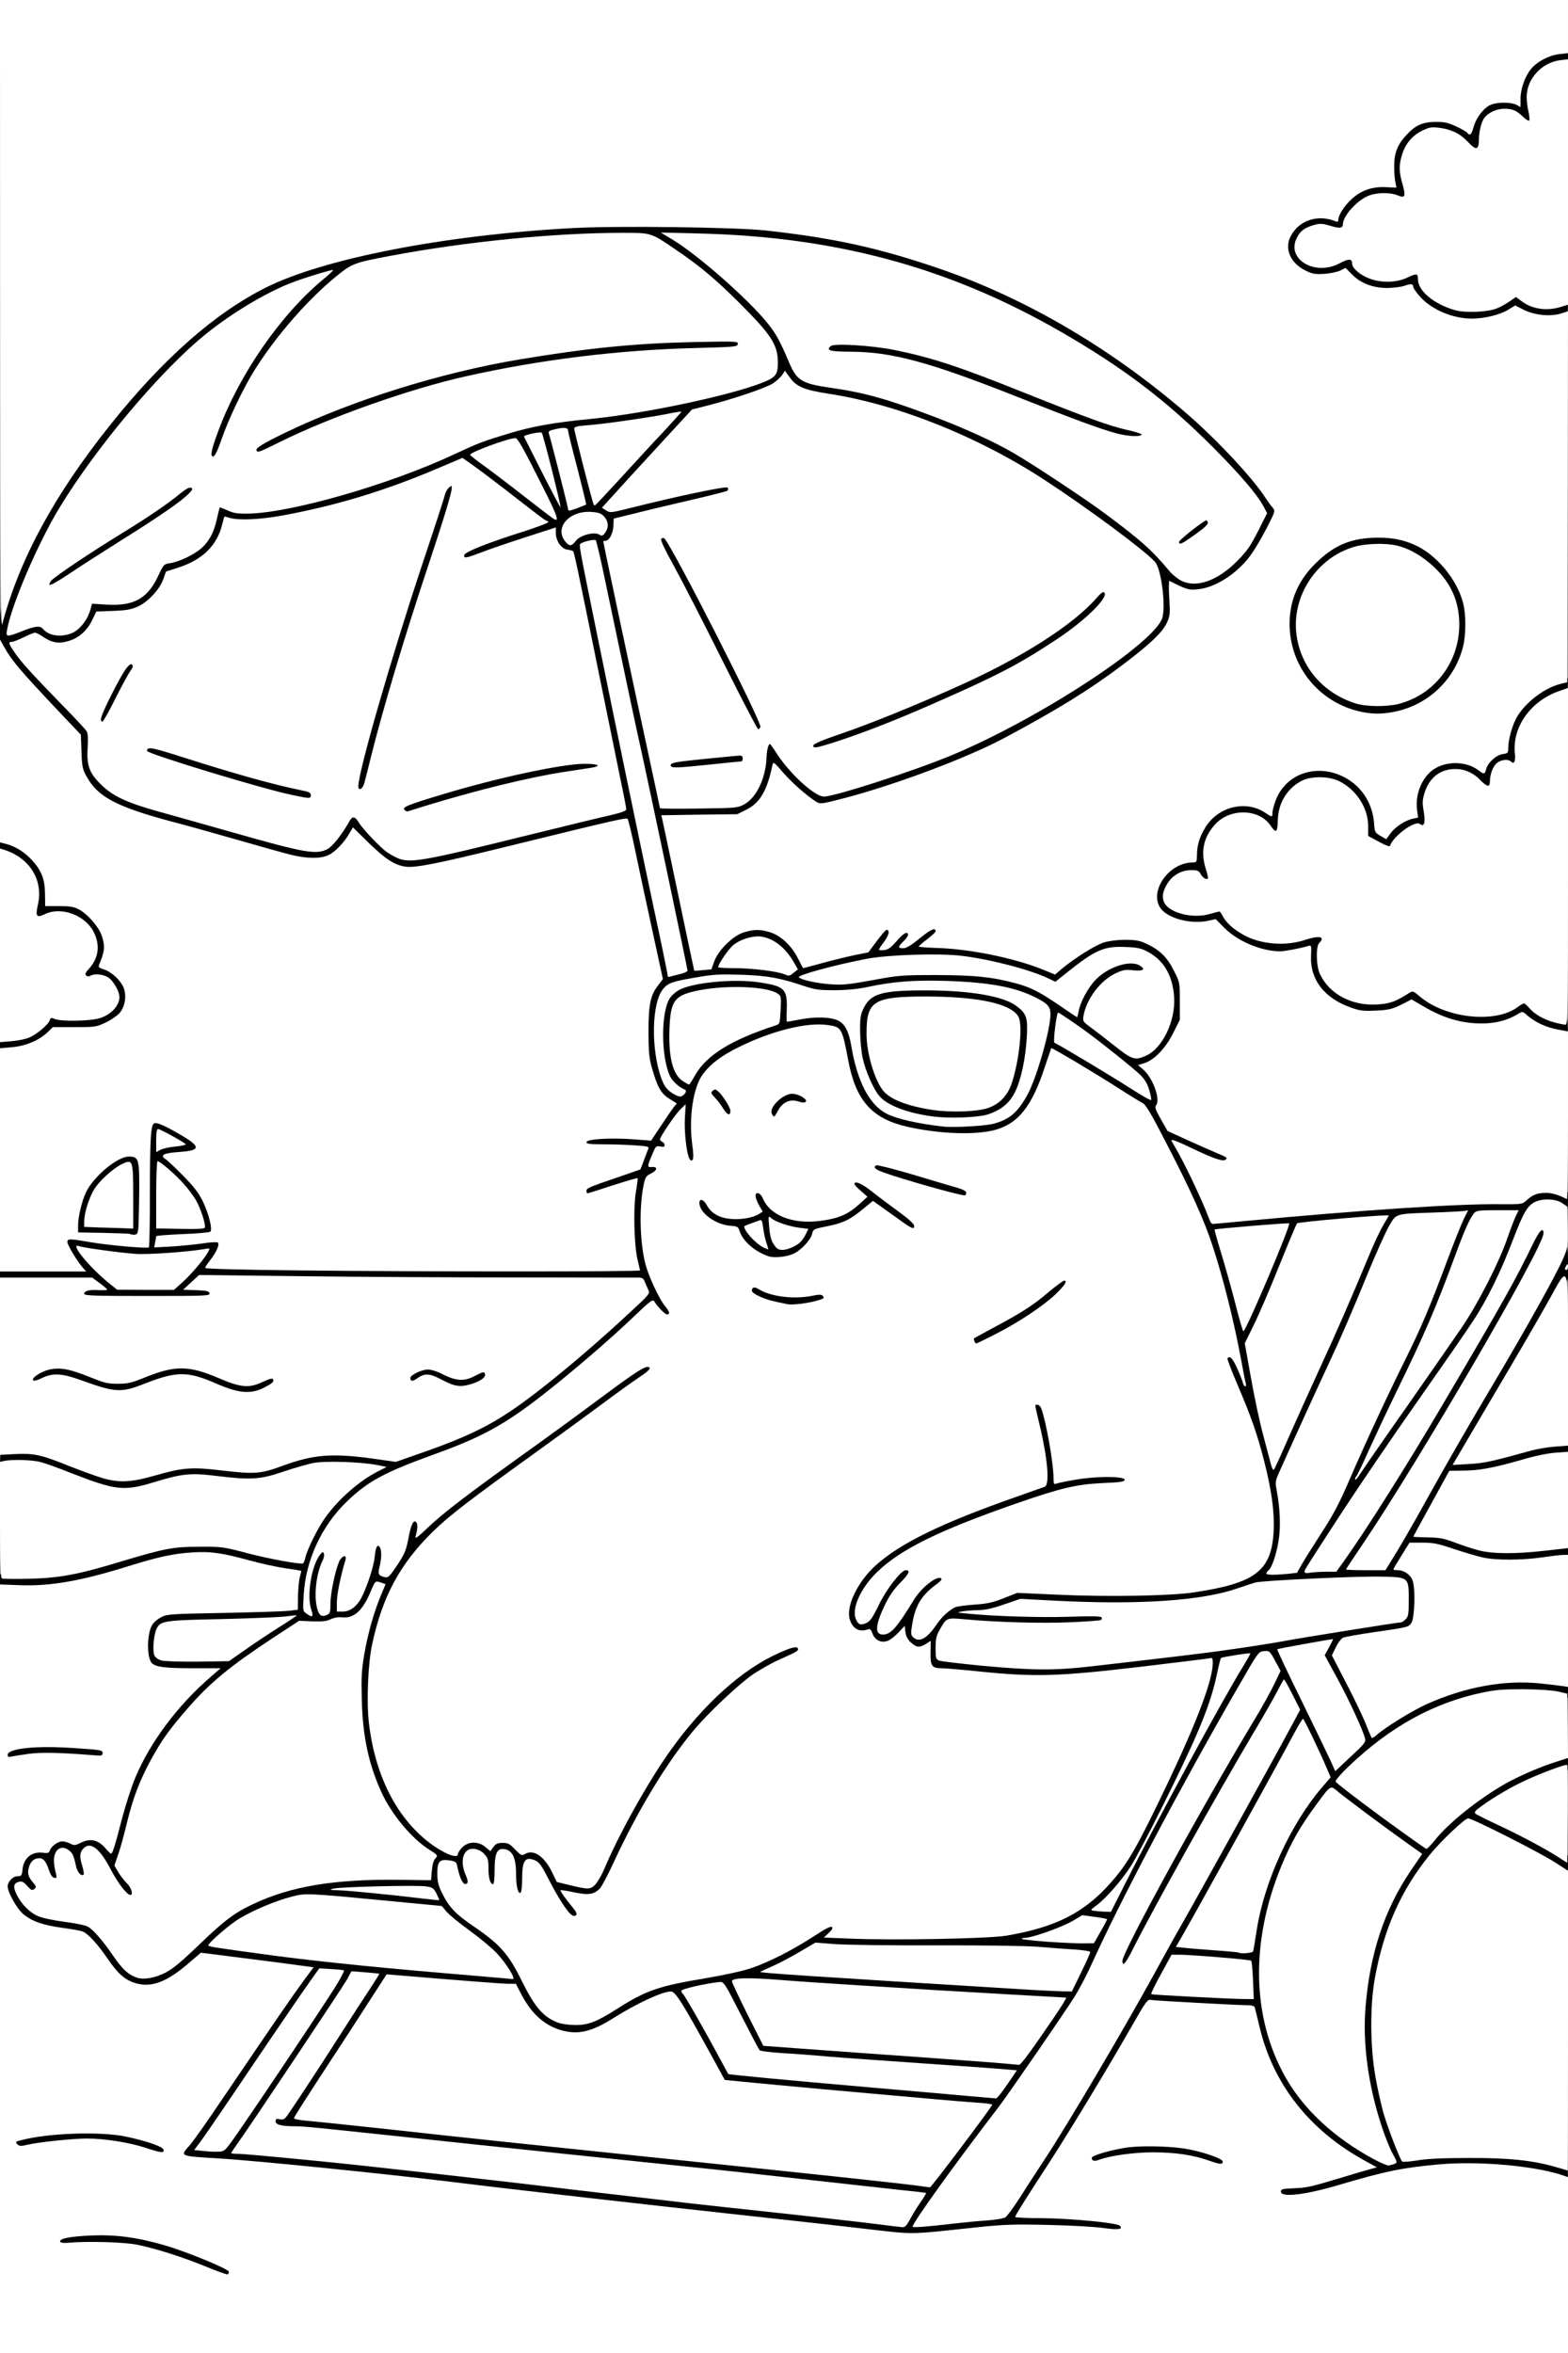 <?xml version="1.0" encoding="UTF-8"?>
<svg xmlns="http://www.w3.org/2000/svg" class="img-fluid" id="outputsvg" style="transform: none; transform-origin: 50% 50%; cursor: move;" width="1024" height="1536" viewBox="0 0 10240 15360">
  <rect x="0" y="0" width="10240" height="15360" fill="#808080" stroke="none"/>
  <g id="lXvtjiYuof1Mzd4wZZ7s91" fill="rgb(0,0,0)" style="transform: none;">
    <g>
      <path id="pN8cbJHvX" d="M1310 14825 c-149 -62 -310 -113 -440 -141 -81 -18 -202 -21 -445 -11 l-60 2 -3 -42 c-3 -41 -2 -42 35 -53 21 -7 110 -14 198 -17 267 -9 477 34 778 161 l152 63 0 44 0 44 -40 3 c-30 2 -74 -12 -175 -53z"></path>
      <path id="pF8RjbGjv" d="M5575 14575 c-154 -19 -473 -54 -710 -80 -444 -47 -1702 -191 -1975 -225 -383 -48 -1250 -135 -1490 -150 -243 -15 -230 -11 -230 -61 0 -33 7 -49 39 -85 22 -25 118 -160 213 -302 313 -461 453 -666 501 -732 26 -35 47 -67 47 -71 0 -3 -48 -12 -107 -18 -60 -7 -202 -25 -318 -40 l-210 -28 -80 68 c-146 125 -268 163 -399 125 -70 -21 -117 -61 -186 -164 -63 -92 -126 -160 -159 -173 -14 -6 -73 -16 -131 -24 -128 -17 -202 -43 -258 -90 -55 -48 -102 -143 -102 -207 0 -63 12 -84 55 -98 30 -10 36 -17 42 -52 10 -64 48 -99 113 -106 45 -4 59 -11 86 -39 32 -34 34 -35 111 -34 43 1 110 -1 148 -5 64 -5 73 -4 107 20 l37 25 10 -37 c5 -20 25 -99 45 -174 79 -309 212 -539 456 -790 l105 -108 -140 0 c-157 0 -212 -10 -237 -40 -37 -45 -30 -255 10 -309 10 -15 36 -35 58 -46 36 -18 68 -20 404 -26 201 -4 390 -10 421 -14 l56 -7 6 -96 c4 -53 5 -97 3 -99 -2 -2 -45 -10 -97 -18 -52 -8 -152 -30 -224 -50 -195 -54 -278 -63 -410 -41 -59 9 -142 28 -184 40 -473 142 -541 156 -773 163 -97 3 -188 3 -202 -1 -23 -6 -26 -11 -26 -54 l0 -47 158 0 c192 -1 293 -20 599 -111 307 -91 348 -98 548 -99 l170 0 185 47 c102 26 210 50 241 53 l56 7 6 -32 c11 -51 83 -196 131 -263 59 -83 156 -179 238 -237 81 -57 80 -59 -78 -67 -135 -7 -189 2 -374 64 -128 43 -141 46 -245 46 -60 0 -168 -8 -240 -17 -148 -19 -187 -14 -380 46 -83 26 -117 31 -200 32 -115 0 -162 -12 -393 -103 -193 -76 -234 -85 -339 -77 l-84 7 3 -53 3 -53 115 -3 c144 -3 177 4 377 83 174 69 261 95 315 95 19 0 90 -16 159 -36 191 -54 276 -61 471 -39 90 10 183 18 207 17 24 -1 96 -20 160 -41 64 -22 145 -47 181 -56 90 -21 304 -19 455 4 l120 19 200 -70 c234 -82 379 -150 530 -250 180 -118 564 -436 800 -660 95 -90 98 -95 88 -123 l-10 -30 -1219 -6 c-670 -4 -1311 -9 -1424 -12 -194 -5 -207 -5 -218 13 -11 17 -8 19 36 22 l47 3 3 48 3 47 -440 0 -441 0 0 -44 c0 -45 10 -56 51 -56 11 0 17 -4 14 -10 -4 -6 -113 -10 -296 -10 l-289 0 0 -50 0 -50 239 -2 240 -3 -35 -55 c-26 -42 -34 -65 -34 -102 l0 -48 35 0 35 0 0 -67 c1 -186 78 -330 232 -433 56 -37 65 -40 129 -40 58 0 70 3 83 21 14 21 15 21 20 -12 3 -19 7 -74 11 -123 3 -48 8 -92 11 -97 8 -14 88 -10 128 6 62 26 203 114 210 131 3 8 6 31 6 50 0 43 -24 54 -113 54 l-62 0 90 92 c125 129 185 251 185 379 0 42 3 48 25 53 21 6 25 12 25 47 0 39 -19 89 -46 120 -13 14 38 16 573 22 322 4 938 7 1369 7 l782 0 -11 -42 c-7 -25 -11 -137 -12 -265 0 -123 0 -223 0 -223 -1 0 -55 18 -120 40 -65 22 -136 40 -157 40 l-38 0 0 -45 c0 -54 -15 -45 199 -118 l155 -53 14 -43 c8 -23 12 -45 8 -48 -3 -3 -89 -8 -191 -11 l-185 -5 0 -42 0 -43 96 -7 c52 -4 148 -4 212 -1 l117 7 65 -99 65 -99 -31 -21 c-35 -23 -64 -79 -95 -184 -16 -56 -22 -111 -26 -238 -6 -195 9 -290 56 -356 l29 -42 -64 -298 c-36 -165 -84 -387 -106 -494 -23 -107 -42 -197 -44 -199 -3 -3 -154 33 -769 184 -449 110 -554 130 -655 123 -90 -5 -149 -37 -250 -134 l-85 -82 -45 56 c-68 85 -104 102 -223 102 -112 0 -138 -6 -521 -116 -143 -41 -335 -95 -428 -119 -368 -98 -490 -163 -563 -297 -26 -47 -30 -65 -33 -163 l-4 -109 -190 -201 c-104 -110 -216 -235 -249 -278 l-59 -78 0 -143 c0 -143 0 -144 44 -272 122 -357 330 -714 645 -1109 345 -432 681 -729 1016 -897 377 -190 1168 -344 2002 -389 296 -16 1116 -6 1318 15 445 48 745 114 1141 250 564 193 1126 523 1620 951 200 174 433 425 520 562 19 28 38 54 44 58 23 15 8 74 -48 183 -103 199 -195 301 -332 366 -58 28 -75 31 -160 31 -52 0 -105 -4 -117 -8 -23 -8 -23 -8 -23 90 0 121 -15 158 -97 240 -73 73 -329 266 -478 360 -112 71 -332 198 -505 290 -97 53 -323 152 -465 205 -284 107 -693 228 -769 228 -27 0 -53 -14 -115 -60 -43 -33 -100 -83 -125 -111 -29 -33 -47 -46 -50 -38 -3 8 -12 38 -21 67 -28 87 -72 143 -140 177 l-60 30 -241 5 -241 5 98 465 c54 256 99 468 99 473 0 4 12 7 28 7 24 0 30 -6 46 -51 27 -77 123 -172 195 -193 173 -51 332 12 406 161 l30 59 105 -28 c58 -15 142 -35 188 -44 l83 -17 55 -74 c51 -69 56 -73 94 -73 34 0 41 4 46 25 6 24 8 25 23 10 10 -8 36 -15 59 -15 35 0 42 3 42 20 0 27 5 26 55 -16 36 -29 50 -35 82 -32 36 3 38 5 41 41 2 26 -2 45 -14 58 -22 24 -16 26 106 33 159 8 380 55 563 117 l88 30 72 -54 c176 -131 262 -163 423 -154 156 7 255 70 321 205 l38 76 0 151 0 152 -42 84 c-39 79 -122 177 -161 190 -9 3 -3 21 19 62 26 48 32 73 36 141 5 69 11 91 37 136 30 51 35 55 151 108 66 30 153 68 193 85 l73 31 -3 41 c-3 36 -6 40 -32 43 -48 6 -135 -23 -258 -86 -4 -2 23 59 59 135 37 76 81 174 99 218 28 70 35 80 56 78 122 -13 760 -67 1023 -88 192 -15 628 -35 771 -35 151 0 162 -1 180 -21 35 -39 75 -53 154 -53 41 -1 92 5 113 12 l37 14 0 59 c0 52 -2 59 -20 59 -11 0 -34 -9 -52 -20 -40 -24 -69 -25 -113 -4 -49 23 -78 72 -145 249 -76 200 -168 389 -258 525 -37 58 -201 294 -363 525 -255 362 -406 586 -656 973 l-53 82 58 0 59 0 55 -77 c140 -196 405 -616 633 -1003 405 -687 478 -817 595 -1058 l44 -92 43 0 43 0 0 51 c0 44 -12 74 -98 242 -199 388 -794 1389 -1066 1792 -45 66 -82 123 -84 128 -2 4 32 7 76 7 l80 0 75 -122 c41 -68 120 -205 175 -305 134 -242 279 -494 427 -743 221 -372 424 -731 472 -837 55 -120 73 -113 73 26 l0 109 -126 224 c-70 123 -184 320 -254 438 -70 118 -167 282 -215 363 -48 81 -85 151 -81 154 10 10 150 -17 293 -57 186 -51 232 -60 313 -60 l70 0 0 49 0 48 -69 7 c-37 3 -131 24 -207 46 -181 52 -277 70 -383 70 l-86 1 -101 183 -101 183 76 6 c52 3 108 17 175 41 190 69 288 79 496 51 58 -8 126 -15 153 -15 l47 0 0 49 0 48 -132 18 c-154 21 -358 24 -441 6 -32 -7 -118 -33 -192 -57 -91 -30 -150 -44 -187 -44 l-53 0 -36 57 -35 57 40 20 c54 28 64 61 65 206 0 121 -10 180 -34 200 -8 7 -104 25 -212 41 -109 16 -208 34 -220 39 -12 5 -31 26 -41 46 l-19 37 97 191 c53 105 105 213 116 239 l19 48 51 -35 c346 -235 705 -329 1089 -286 129 15 125 13 125 72 l0 51 -57 -6 c-32 -4 -92 -11 -133 -17 -188 -27 -494 35 -712 146 -184 92 -336 200 -491 346 l-77 73 267 196 267 195 105 -106 c153 -152 344 -283 537 -368 109 -48 238 -92 270 -92 22 0 24 4 24 53 l0 52 -83 28 c-163 56 -473 226 -450 247 4 4 55 29 113 56 117 54 250 125 353 186 l67 40 0 59 c0 56 -1 59 -25 59 -13 0 -56 -20 -94 -45 -76 -49 -328 -182 -455 -240 l-78 -35 -85 82 c-223 218 -361 448 -447 746 -114 396 -87 811 79 1225 24 60 45 111 47 113 2 1 35 -2 73 -8 40 -7 189 -12 345 -12 236 0 293 3 405 22 72 12 153 28 180 35 l50 13 3 58 3 58 -28 -5 c-15 -2 -65 -14 -110 -26 -187 -49 -471 -70 -678 -52 -238 21 -343 43 -655 135 -156 46 -280 68 -367 64 l-68 -3 0 -50 0 -50 83 -2 c58 -1 115 -11 190 -32 177 -51 261 -77 266 -82 3 -3 -21 -20 -52 -39 -155 -91 -303 -224 -410 -366 -54 -72 -159 -272 -187 -359 -9 -27 -27 -95 -39 -150 -19 -81 -27 -100 -42 -102 -37 -5 -627 -33 -629 -31 -1 2 -48 84 -105 183 -216 378 -438 740 -649 1060 l-73 110 203 7 c206 6 435 30 451 46 5 5 8 27 6 48 l-3 39 -55 -1 c-30 -1 -119 -8 -197 -17 -249 -29 -543 -19 -968 33 -127 16 -251 10 -550 -25z m358 -152 c25 -43 44 -79 42 -81 -1 -2 -83 -12 -181 -22 -99 -11 -361 -40 -584 -65 -223 -25 -576 -64 -785 -85 -209 -22 -490 -51 -625 -65 -135 -14 -328 -34 -430 -45 -102 -10 -378 -40 -615 -65 -744 -79 -799 -85 -855 -85 -30 0 -72 -3 -93 -6 -37 -7 -37 -7 -37 -55 l0 -49 35 0 c25 0 37 -6 46 -22 6 -13 67 -106 134 -208 68 -102 191 -291 274 -420 l151 -235 -28 -6 c-51 -12 -57 -9 -86 44 -28 49 -658 994 -699 1047 l-19 25 274 27 c417 40 1093 114 1506 163 187 22 614 72 1197 140 116 13 364 40 552 60 189 20 427 47 530 59 273 34 243 40 296 -51z m382 53 c99 -10 191 -20 205 -24 17 -5 47 -40 97 -117 39 -61 118 -182 176 -270 167 -255 513 -841 715 -1210 63 -115 140 -255 172 -310 92 -159 678 -1220 740 -1337 l25 -47 -28 -57 -28 -57 -23 39 c-13 21 -84 143 -158 269 -282 479 -649 1138 -782 1403 l-46 92 -40 0 -40 0 0 -50 c0 -41 10 -70 51 -153 155 -309 563 -1038 808 -1445 51 -84 107 -185 126 -223 l33 -69 -27 -50 c-14 -27 -29 -50 -33 -50 -17 0 -445 758 -671 1187 -144 271 -352 689 -425 848 -32 72 -84 171 -115 220 -55 89 -436 642 -496 720 -80 104 -488 653 -504 677 -9 15 -17 30 -17 34 0 4 24 4 53 1 28 -2 133 -12 232 -21z m-80 -473 l177 -238 -53 -7 c-30 -4 -142 -14 -249 -23 -407 -33 -1403 -124 -1407 -128 0 -1 -35 -63 -75 -137 -121 -220 -218 -387 -237 -411 -16 -20 -20 -21 -57 -9 -60 19 -187 84 -284 146 -106 67 -173 93 -256 101 -181 17 -324 -67 -418 -246 l-37 -71 -47 0 c-50 0 -641 -46 -702 -55 l-35 -4 -130 199 c-72 110 -201 308 -287 440 -87 132 -158 242 -158 244 0 2 30 7 67 10 99 10 782 84 888 96 85 10 753 80 1290 135 859 90 1760 186 1770 190 6 2 22 4 37 4 23 1 48 -28 203 -236z m2811 50 c-61 -121 -135 -417 -156 -622 -44 -436 59 -892 274 -1221 l65 -99 -102 -72 c-56 -40 -175 -128 -265 -196 -90 -68 -165 -123 -167 -123 -6 0 -128 171 -161 225 -93 150 -164 314 -213 490 -82 291 -89 512 -25 768 92 370 322 653 696 857 40 22 74 40 76 40 1 0 -8 -21 -22 -47z m-7574 -88 c49 -65 528 -776 635 -942 84 -131 87 -143 33 -142 -33 0 -77 61 -628 879 -80 118 -152 223 -159 232 -13 15 -12 17 19 21 55 7 61 4 100 -48z m5057 -362 l41 -58 -52 -7 c-29 -4 -258 -21 -508 -38 -250 -17 -534 -37 -630 -45 -96 -9 -235 -19 -308 -23 -73 -5 -136 -13 -141 -18 -9 -10 -216 -411 -222 -432 -3 -10 -23 -9 -94 4 -50 9 -93 19 -97 23 -3 3 21 53 54 111 33 58 94 168 136 245 41 77 76 142 78 144 4 4 378 39 969 91 253 22 501 44 550 49 185 17 178 19 224 -46z m156 -221 c23 -31 80 -114 128 -184 l87 -126 -62 -6 c-35 -4 -189 -13 -343 -21 -154 -9 -352 -20 -440 -25 -626 -39 -966 -62 -1063 -70 -106 -10 -163 -6 -162 9 1 3 42 87 93 186 l92 180 300 22 c165 12 467 34 670 48 204 14 413 30 465 34 52 5 118 9 145 9 50 1 50 1 90 -56z m-2835 -215 c30 -13 100 -52 155 -87 182 -116 268 -146 570 -196 124 -21 247 -48 300 -66 115 -39 271 -118 409 -208 92 -60 114 -71 145 -68 34 3 36 5 39 40 l3 36 115 7 c196 13 845 -1 954 -19 138 -23 226 -45 301 -76 253 -102 420 -265 578 -561 87 -163 309 -637 366 -780 45 -112 109 -318 101 -326 -1 -1 -193 21 -426 49 -393 47 -442 51 -650 51 -161 0 -285 -6 -435 -21 -115 -12 -231 -22 -256 -22 -58 0 -69 -12 -76 -84 l-6 -56 -43 0 c-45 0 -104 -37 -104 -66 0 -9 -11 -6 -36 11 -62 42 -159 30 -183 -21 -8 -18 -19 -24 -43 -24 -137 -1 -159 -195 -42 -371 133 -201 426 -362 1049 -578 83 -28 156 -56 164 -61 20 -12 2 -164 -39 -336 -16 -70 -30 -141 -30 -160 0 -34 0 -34 45 -34 40 0 47 3 55 26 22 56 60 246 71 354 7 63 13 116 14 118 1 1 47 -5 101 -13 63 -10 146 -15 229 -13 l130 3 0 45 0 45 -140 6 c-175 8 -276 32 -570 134 -513 179 -762 303 -916 456 -75 76 -133 177 -127 225 6 55 32 32 86 -78 35 -73 70 -127 109 -168 55 -59 57 -61 102 -58 l46 3 3 41 c3 37 -1 45 -27 63 -46 33 -116 133 -151 216 -17 43 -29 79 -27 82 19 18 76 -51 170 -206 62 -100 128 -151 199 -151 l48 0 0 39 c0 34 -5 42 -52 77 -69 52 -108 109 -129 191 -29 116 8 115 86 -2 35 -52 105 -113 140 -120 11 -3 67 -9 125 -14 81 -7 124 -16 187 -42 l82 -32 308 13 c487 21 788 6 1029 -50 336 -78 399 -257 269 -765 -43 -169 -86 -291 -174 -498 -85 -198 -89 -230 -28 -235 20 -2 37 -6 37 -10 0 -20 -73 -324 -104 -437 -88 -314 -158 -484 -358 -871 -107 -209 -146 -274 -165 -283 -14 -7 -80 -47 -147 -90 -153 -98 -396 -244 -400 -240 -2 2 -18 49 -36 104 -60 186 -138 309 -226 361 -69 40 -138 55 -294 61 -192 7 -407 -22 -553 -77 -135 -51 -227 -187 -267 -395 -41 -217 -46 -226 -137 -233 -114 -10 -329 50 -518 143 -173 85 -250 165 -288 297 -20 73 -21 91 -14 368 l2 75 -37 3 c-27 2 -39 -1 -46 -15 -14 -26 -32 -152 -32 -225 l0 -63 -37 55 c-32 47 -36 61 -34 107 2 53 2 53 -28 53 -23 0 -34 7 -45 29 -14 27 -14 29 5 34 17 5 20 12 17 49 -3 38 -7 45 -39 60 -33 16 -36 21 -47 85 -7 37 -14 91 -18 118 -7 63 10 246 32 328 20 78 86 221 124 269 22 27 30 47 30 77 l0 41 -44 0 c-37 0 -48 -5 -73 -33 l-28 -33 -130 122 c-229 215 -572 496 -752 617 -135 89 -280 159 -498 237 -325 117 -438 177 -569 300 -76 71 -126 136 -175 222 l-32 56 23 4 c21 3 23 8 22 53 -1 28 -11 77 -24 110 -29 78 -36 159 -17 210 l14 40 7 -75 c8 -85 38 -222 60 -275 14 -33 18 -35 61 -35 l47 0 -5 48 c-2 26 -16 92 -30 147 -27 103 -34 165 -18 165 19 0 72 -54 92 -92 39 -76 79 -201 87 -267 l7 -66 42 -3 c38 -3 43 -1 49 23 4 15 4 60 2 101 -3 41 -4 73 -3 72 2 -2 26 -37 54 -79 44 -66 53 -90 68 -165 9 -49 21 -95 26 -101 5 -7 27 -13 48 -13 29 0 39 5 44 20 5 17 16 11 93 -53 83 -70 350 -269 622 -462 69 -49 239 -174 379 -278 309 -229 326 -239 383 -235 42 3 43 4 46 40 3 36 1 38 -75 89 -43 29 -157 111 -253 183 -96 71 -285 209 -420 306 -435 313 -563 411 -672 517 -171 168 -273 327 -343 536 -116 348 -111 699 15 1025 73 189 228 377 387 467 l31 18 35 -36 c33 -36 36 -37 106 -37 40 0 81 5 91 10 13 7 21 7 25 0 3 -5 37 -10 75 -10 63 0 73 3 103 30 28 24 44 30 81 30 81 0 127 36 171 133 30 64 35 67 138 88 l68 13 24 -30 c13 -16 36 -58 51 -94 94 -224 290 -574 430 -770 219 -306 474 -536 713 -641 72 -32 100 -39 138 -37 l48 3 0 40 c0 44 5 40 -129 100 -43 19 -117 61 -165 92 -94 64 -298 256 -395 373 -152 184 -308 433 -448 715 -49 99 -103 209 -121 244 -44 89 -70 106 -162 106 l-74 0 25 33 c19 24 24 42 22 70 -3 32 -6 37 -32 40 -15 2 -38 1 -50 -2 -29 -7 -91 -97 -160 -234 -57 -111 -86 -145 -103 -120 -4 7 -10 56 -13 108 l-5 95 -38 3 c-32 3 -38 0 -47 -23 -6 -14 -10 -63 -10 -108 0 -64 -4 -89 -20 -114 -39 -64 -60 -30 -60 96 l0 91 -40 0 c-50 0 -60 -17 -60 -103 0 -58 -3 -68 -29 -96 -32 -35 -52 -33 -70 5 -9 21 -7 34 10 73 11 27 19 64 17 82 -3 31 -6 34 -41 37 -57 5 -69 -11 -92 -120 -4 -22 -11 -28 -30 -28 -63 0 -45 105 37 222 34 49 67 78 163 144 171 118 227 182 314 357 39 78 84 156 101 174 102 108 199 136 310 90z m4298 -244 l-3 -98 -190 -17 c-104 -9 -209 -17 -232 -17 l-41 -1 -55 98 c-30 53 -53 99 -51 101 3 3 420 27 522 30 l53 1 -3 -97z m-1128 -55 l52 -103 -74 -7 c-254 -23 -482 -29 -1046 -30 l-627 -1 -94 57 c-52 31 -99 56 -103 56 -4 0 -8 4 -8 8 0 10 -21 9 845 62 899 55 925 57 967 59 l37 1 51 -102z m-5971 -19 c45 -23 102 -70 216 -179 169 -163 235 -213 359 -271 248 -116 506 -159 951 -159 l213 0 4 -60 3 -59 -59 -43 c-180 -131 -305 -350 -373 -653 -30 -135 -43 -460 -24 -597 11 -75 50 -253 66 -303 6 -18 5 -17 -12 3 -35 43 -75 62 -131 62 -29 0 -66 7 -83 15 -21 12 -55 15 -118 14 l-89 -2 -163 108 c-281 184 -409 291 -556 460 -119 137 -166 203 -236 330 -75 137 -119 254 -161 425 -19 80 -42 165 -51 189 -14 41 -14 46 4 75 11 17 33 44 50 60 27 26 31 37 31 83 l0 53 -39 0 c-52 0 -94 -43 -156 -163 -49 -95 -89 -147 -112 -147 -18 0 -27 44 -14 68 6 12 11 41 11 66 l0 46 -44 0 c-53 0 -64 -12 -75 -79 -7 -46 -33 -91 -51 -91 -17 0 -32 58 -21 78 6 12 11 41 11 67 l0 46 -47 -3 c-48 -3 -48 -3 -63 -50 -20 -63 -37 -79 -56 -54 -20 27 -18 40 11 74 27 32 33 80 13 100 -18 18 -79 15 -101 -5 -19 -18 -20 -17 -8 5 25 47 82 100 129 120 26 12 103 28 171 37 68 9 136 22 151 30 38 19 96 86 169 193 100 145 162 170 280 111z m2230 9 c-26 -48 -128 -143 -241 -224 -64 -46 -131 -102 -150 -123 l-33 -39 -325 -31 c-504 -49 -520 -50 -603 -28 -90 23 -242 87 -327 137 -73 43 -163 118 -155 130 3 4 31 11 62 14 32 4 135 18 228 31 257 36 686 82 1120 119 491 42 438 41 424 14z m4879 -173 c33 -341 205 -753 429 -1028 l55 -67 -20 -48 c-11 -26 -42 -92 -67 -146 l-47 -99 -43 79 c-136 252 -298 545 -493 896 -122 219 -222 401 -222 406 0 5 55 13 123 17 67 4 151 10 187 15 90 10 95 9 98 -25z m-1017 -75 c15 -25 28 -48 28 -52 1 -3 -16 -9 -37 -13 -32 -5 -51 1 -127 40 -49 25 -95 45 -102 45 -7 0 -13 4 -13 10 0 5 35 11 78 13 145 7 143 7 173 -43z m-4361 -260 c-14 -4 -56 -8 -95 -7 l-70 0 60 7 c33 4 76 7 95 7 31 1 32 0 10 -7z m6080 -1039 c-37 -93 -90 -203 -165 -341 -69 -125 -77 -146 -72 -181 3 -21 2 -39 -3 -39 -10 0 -179 29 -207 35 -21 5 -16 18 105 263 70 141 147 299 170 350 l43 93 74 -67 74 -66 -19 -47z m-840 -346 c34 -60 64 -113 67 -117 6 -11 -59 -10 -75 1 -7 4 -22 48 -32 97 -11 49 -22 100 -26 114 -10 36 -4 28 66 -95z m-900 -120 c611 -70 762 -89 945 -116 110 -16 247 -38 305 -49 99 -19 732 -120 751 -120 5 0 18 -9 29 -20 28 -28 29 -157 1 -191 -18 -22 -28 -24 -127 -27 -128 -5 -744 25 -794 38 -19 5 -73 23 -120 39 -95 33 -278 66 -450 81 -153 13 -561 13 -787 -1 -176 -11 -184 -10 -248 11 -37 12 -63 25 -60 28 3 4 153 7 333 7 l327 0 3 34 c2 18 -1 38 -6 43 -19 19 -408 28 -657 16 -132 -7 -267 -13 -300 -13 l-60 0 -32 55 c-41 68 -46 135 -10 150 30 13 516 57 642 59 55 0 197 -10 315 -24z m-5616 -59 c19 -14 92 -64 160 -110 l125 -84 -152 4 c-83 2 -233 6 -332 8 -199 4 -233 12 -253 63 -32 83 -23 126 31 143 18 5 109 8 209 6 174 -3 177 -3 212 -30z m6901 -546 c30 0 37 -5 66 -57 18 -32 77 -125 130 -208 77 -118 116 -192 184 -350 100 -231 256 -567 360 -775 98 -197 151 -320 265 -620 53 -140 101 -264 105 -274 8 -18 3 -19 -136 -12 -246 12 -230 7 -278 90 -22 39 -78 163 -125 276 -113 276 -193 461 -261 605 -48 102 -236 512 -324 710 -23 52 -26 65 -17 100 5 22 10 114 10 205 1 159 -7 220 -40 304 -6 16 -4 18 10 13 10 -4 33 -7 51 -7z m-2 -925 c41 -93 128 -285 192 -425 131 -285 185 -408 286 -653 38 -92 80 -190 94 -217 l25 -50 -32 0 c-83 1 -460 39 -468 46 -4 5 -55 127 -113 271 -58 144 -131 314 -163 380 l-56 118 37 210 c21 115 50 255 65 310 16 55 33 120 40 144 6 23 13 41 14 40 2 -2 37 -80 79 -174z m864 -320 c348 -495 451 -672 547 -942 l43 -123 -92 0 c-75 0 -95 3 -107 18 -26 29 -63 110 -117 257 -133 361 -214 551 -365 853 -42 85 -76 156 -76 158 0 14 24 -18 167 -221z m-1105 -472 c74 -162 206 -503 195 -503 -32 0 -373 33 -376 36 -2 2 12 57 32 121 21 65 54 184 75 265 20 82 38 148 40 148 2 0 17 -30 34 -67z m-6961 -223 c49 -49 89 -93 89 -98 0 -4 -60 -2 -132 6 -145 14 -334 10 -485 -11 -51 -8 -93 -11 -93 -7 0 9 108 113 165 159 l50 40 159 1 158 0 89 -90z m-257 -221 c3 -17 5 -131 4 -253 l-2 -221 -7 240 c-3 132 -7 241 -8 243 0 2 -65 1 -143 -2 -79 -3 -136 -3 -128 -1 27 9 154 22 216 24 61 1 62 1 68 -30z m236 21 c51 -7 49 -7 -37 -9 -56 0 -93 3 -93 9 0 11 50 12 130 0z m-340 -284 c0 -105 -4 -177 -10 -181 -25 -16 -161 108 -198 182 -18 35 -52 136 -52 154 0 5 46 10 103 12 56 1 114 4 130 5 l27 2 0 -174z m455 152 c-17 -62 -75 -155 -137 -223 -113 -122 -108 -125 -108 75 l0 170 126 0 c125 0 125 0 119 -22z m-195 -516 c0 -5 -11 -14 -25 -20 -22 -10 -25 -9 -25 8 0 15 7 20 25 20 14 0 25 -4 25 -8z m5320 -249 c77 -25 131 -81 158 -164 46 -139 68 -326 44 -370 -30 -56 -114 -89 -285 -114 -239 -34 -482 -29 -566 13 -56 28 -74 61 -79 149 -6 114 43 291 104 371 83 107 442 174 624 115z m1020 -133 c-12 -16 -49 -51 -83 -77 -34 -26 -84 -66 -112 -89 -49 -40 -218 -168 -282 -212 l-31 -22 -9 52 -8 53 95 55 c174 102 334 199 385 234 62 43 72 45 45 6z m-697 -106 c50 -142 91 -332 79 -359 -11 -24 -105 -77 -188 -105 -71 -25 -95 -25 -36 -1 57 23 108 64 128 104 27 51 9 323 -31 471 -14 52 15 -16 48 -110z m-2142 -88 c68 -59 163 -111 289 -159 63 -24 127 -47 142 -51 24 -5 27 -12 33 -68 7 -56 5 -64 -14 -79 -73 -59 -435 -56 -564 6 -54 25 -78 79 -84 190 -8 132 16 241 64 297 14 16 18 13 53 -40 20 -32 57 -75 81 -96z m2916 -58 c68 -66 130 -224 120 -307 -20 -167 -133 -287 -283 -299 -107 -8 -178 25 -358 168 -85 67 -107 72 -176 39 -124 -60 -381 -127 -574 -150 -125 -15 -411 -6 -531 15 -157 29 -389 88 -374 96 8 4 44 10 81 14 53 5 104 0 245 -26 173 -32 186 -33 448 -33 429 0 595 37 802 176 39 27 76 50 82 51 6 2 22 -23 35 -54 27 -66 82 -144 123 -174 69 -51 116 -67 205 -72 111 -6 141 9 136 66 l-3 37 -75 1 c-90 1 -140 23 -208 92 -40 42 -102 149 -102 178 0 6 21 26 48 44 26 19 93 71 150 117 l104 83 36 -16 c20 -8 51 -29 69 -46z m-1916 -245 c6 -19 22 -47 36 -64 l25 -30 -43 8 c-24 4 -105 8 -179 8 -112 -1 -147 -5 -204 -23 -37 -13 -69 -22 -70 -20 0 2 0 42 2 90 l3 87 32 -7 c18 -4 86 -7 152 -7 139 0 175 13 203 72 l17 36 7 -59 c4 -32 13 -73 19 -91z m-1153 -257 c3 -4 -222 -1080 -288 -1376 -21 -96 -71 -326 -109 -510 -39 -184 -96 -454 -127 -600 -31 -146 -57 -266 -59 -268 -2 -2 -13 2 -25 8 -13 7 -19 18 -16 28 3 9 41 197 86 417 117 578 226 1109 260 1270 16 77 70 331 120 565 49 234 93 438 96 453 5 25 9 28 32 22 15 -4 28 -8 30 -9z m695 -24 c-49 -80 -137 -144 -197 -144 -63 0 -151 55 -181 112 l-14 27 137 6 c75 4 164 13 197 20 33 7 63 12 67 10 4 -2 0 -16 -9 -31z m-2315 -728 c42 -8 275 -64 517 -124 242 -60 498 -123 568 -139 71 -16 131 -32 134 -34 2 -3 -9 -72 -26 -154 -305 -1498 -301 -1477 -309 -1485 -4 -3 -20 -8 -37 -10 -35 -4 -75 -56 -75 -98 l0 -28 -177 58 c-98 32 -214 72 -258 89 -45 18 -98 31 -123 31 l-43 0 3 -47 3 -46 110 -43 c61 -24 172 -63 248 -86 l137 -43 -52 -41 c-29 -22 -98 -76 -153 -119 -55 -44 -140 -108 -189 -144 l-90 -64 -40 16 c-23 8 -108 43 -190 76 -407 166 -913 293 -1173 294 l-122 0 -15 51 c-38 129 -145 224 -306 269 -53 16 -56 18 -73 68 -25 68 -101 150 -170 180 -41 18 -76 24 -160 27 l-108 4 -26 54 c-14 29 -42 69 -64 88 -77 70 -214 84 -303 32 l-43 -25 -52 25 -51 26 22 31 c33 47 112 132 289 314 87 89 163 172 169 184 9 15 10 47 6 99 -11 117 4 162 78 236 77 77 164 119 351 173 573 163 900 252 961 263 65 11 74 10 110 -8 37 -19 98 -96 146 -183 14 -25 23 -31 50 -31 41 0 43 2 97 73 54 70 150 161 199 187 46 24 125 26 230 4z m2000 -342 c83 -44 146 -175 144 -302 0 -35 4 -70 10 -77 6 -7 27 -13 47 -13 33 0 39 5 76 62 51 80 144 180 218 234 l57 43 93 -26 c175 -47 548 -174 705 -240 465 -193 1072 -563 1304 -794 84 -84 93 -112 79 -234 -17 -145 -22 -157 -109 -231 -189 -162 -639 -479 -872 -614 -180 -105 -479 -233 -742 -319 -175 -56 -301 -87 -457 -111 -147 -23 -188 -36 -227 -75 l-26 -26 -46 31 c-49 32 -257 104 -430 147 l-103 26 -208 226 c-114 124 -238 258 -274 297 -37 40 -67 74 -67 77 0 3 51 -8 114 -24 195 -49 605 -139 635 -139 31 0 41 14 41 61 0 37 6 35 -271 99 -123 28 -281 65 -351 81 l-128 31 0 34 c0 42 -22 99 -43 110 -14 8 -14 17 -2 74 8 36 55 256 104 490 50 234 122 571 161 750 38 179 73 338 76 353 l6 29 221 -4 c208 -3 225 -5 265 -26z m-4380 -1123 c49 -24 95 -86 113 -153 l10 -39 103 7 c89 6 110 4 154 -12 85 -33 128 -74 172 -167 39 -83 40 -83 85 -89 65 -10 177 -70 220 -117 45 -50 69 -103 85 -186 12 -62 13 -63 45 -63 18 0 54 9 80 21 62 28 124 26 300 -6 361 -66 789 -204 1125 -361 163 -76 181 -82 355 -135 148 -45 298 -72 530 -94 316 -31 762 -120 1034 -207 174 -55 199 -77 187 -162 -11 -70 -74 -154 -241 -322 -160 -160 -259 -244 -420 -353 -162 -111 -163 -111 -318 -111 -415 0 -1009 60 -1492 151 -229 43 -246 49 -348 132 -190 155 -394 389 -537 617 -70 112 -169 318 -215 453 l-38 107 -45 0 -44 0 4 -62 c6 -76 55 -212 143 -393 101 -210 261 -436 436 -619 l90 -94 -53 19 c-171 63 -414 206 -588 345 -239 192 -623 627 -849 963 -173 257 -313 533 -405 799 -47 137 -48 136 14 112 55 -22 154 -27 166 -9 9 15 66 49 83 49 8 0 35 -10 59 -21z m7466 -361 c97 -48 200 -160 265 -286 l53 -104 -36 -54 c-92 -138 -374 -430 -586 -606 -541 -449 -1203 -795 -1850 -967 -375 -99 -727 -150 -1145 -166 l-160 -6 30 23 c252 194 451 375 557 507 56 70 81 115 141 256 50 119 83 139 269 166 224 32 371 73 683 191 199 76 380 158 510 233 129 74 470 300 605 400 231 172 303 236 418 374 18 22 52 49 75 60 51 26 86 22 171 -21z m-4114 -277 c25 -6 62 -11 83 -11 44 0 58 -21 32 -50 -41 -45 -138 -28 -194 34 -22 23 -23 29 -12 53 l13 27 16 -21 c10 -13 37 -27 62 -32z m-346 -371 l-97 -191 -31 7 c-17 3 -66 20 -109 36 l-77 30 127 96 c71 52 161 122 202 154 40 32 76 58 78 58 2 0 -40 -86 -93 -190z m319 184 c12 -4 7 -36 -34 -192 -28 -103 -52 -202 -56 -219 -4 -24 -11 -33 -25 -33 -10 0 -21 6 -24 13 -4 11 68 307 102 420 6 18 13 20 37 11z m343 -282 c214 -233 234 -257 209 -249 -33 10 -364 56 -453 63 -70 6 -83 10 -80 23 3 9 27 103 54 208 l49 193 26 -28 c14 -15 102 -109 195 -210z m-584 -65 c-12 -52 -20 -67 -34 -67 -10 0 -18 5 -18 11 0 10 63 129 67 126 1 -1 -6 -32 -15 -70z"></path>
      <path id="pqML8eSeE" d="M6337 8793 c-4 -3 -7 -25 -7 -47 l0 -41 132 -70 c168 -89 262 -150 364 -236 72 -61 86 -69 123 -69 l41 0 0 42 c0 40 -5 47 -67 107 -85 80 -241 183 -394 261 -110 56 -172 73 -192 53z"></path>
      <path id="pA49cBFBm" d="M5115 8544 c-105 -21 -137 -30 -183 -50 l-53 -23 3 -48 c3 -46 4 -48 36 -51 19 -2 53 7 85 22 83 39 140 50 215 41 37 -5 94 -9 127 -9 l60 -1 3 42 c3 42 3 42 -40 54 -88 23 -198 33 -253 23z"></path>
      <path id="p13Pvr7WUE" d="M4990 8231 c-85 -28 -157 -88 -184 -153 -14 -33 -20 -37 -63 -44 -69 -10 -149 -50 -180 -91 -21 -28 -27 -47 -28 -87 l0 -51 45 -3 c43 -3 46 -1 65 34 40 74 135 109 225 81 35 -10 44 -18 42 -33 -1 -10 -5 -43 -9 -71 l-6 -53 50 0 c47 0 51 2 64 31 36 88 122 140 243 147 123 7 221 -21 309 -91 l38 -30 -25 -26 c-18 -19 -26 -38 -26 -64 l0 -37 51 0 c47 0 57 4 123 58 39 31 118 90 174 131 l102 74 0 49 0 48 -39 0 c-32 0 -56 -13 -147 -79 l-109 -78 -63 49 c-78 59 -111 74 -218 95 -79 15 -83 17 -90 46 -8 38 -67 103 -118 129 -45 23 -179 35 -226 19z m168 -125 c15 -8 35 -23 45 -34 19 -20 18 -21 -20 -27 -21 -4 -57 -13 -80 -20 -42 -13 -43 -13 -43 8 0 30 36 87 55 87 9 0 28 -6 43 -14z m-206 -65 c-3 -23 -8 -28 -23 -24 -19 5 -19 6 2 29 12 13 23 24 24 24 1 0 0 -13 -3 -29z"></path>
      <path id="p4VfkW9Mi" d="M6175 7814 c-122 -33 -379 -110 -440 -132 -47 -17 -50 -20 -53 -56 -6 -75 23 -74 313 13 127 38 256 76 288 85 l58 17 -3 47 c-3 46 -4 47 -38 49 -19 1 -75 -10 -125 -23z"></path>
      <path id="p1APTlp7FV" d="M5010 7301 c-27 -51 3 -124 69 -168 46 -31 141 -32 189 -3 29 18 33 25 30 58 l-3 37 -65 0 c-73 0 -98 12 -124 63 -14 27 -22 32 -51 32 -24 0 -37 -6 -45 -19z"></path>
      <path id="p18w8ixnxn" d="M4687 7258 c-19 -29 -44 -62 -56 -72 -23 -21 -29 -74 -9 -94 7 -7 29 -12 49 -12 30 0 43 7 68 35 47 54 62 91 59 143 -3 46 -4 47 -40 50 -35 3 -39 0 -71 -50z"></path>
      <path id="p3ZzVvT2K" d="M2612 5318 c-7 -7 -12 -27 -12 -44 0 -30 4 -34 53 -52 98 -37 351 -111 552 -161 299 -75 468 -104 610 -105 l120 -1 0 40 c0 40 0 40 -45 47 -25 4 -107 16 -182 28 -230 36 -578 121 -914 226 -118 36 -162 42 -182 22z"></path>
      <path id="pSHuKeSNH" d="M1880 5220 c-141 -29 -481 -128 -797 -231 l-153 -50 0 -34 c0 -49 9 -65 38 -65 14 0 139 36 277 80 352 111 571 172 758 210 l57 11 0 50 0 49 -47 -1 c-27 0 -86 -9 -133 -19z"></path>
      <path id="pXxguHWh3" d="M2310 5133 c0 -126 181 -765 410 -1455 76 -229 144 -436 150 -460 16 -57 36 -78 77 -78 33 0 33 0 33 49 0 58 -31 165 -151 526 -156 467 -295 931 -375 1250 -60 241 -48 215 -99 215 l-45 0 0 -47z"></path>
      <path id="p713rUCB1" d="M626 4724 c-14 -36 -2 -73 70 -215 94 -186 114 -211 163 -207 34 3 36 5 39 42 2 28 -3 47 -17 67 -11 15 -55 95 -97 178 l-76 151 -38 0 c-25 0 -40 -5 -44 -16z"></path>
      <path id="p19Nsjb44X" d="M4350 4996 c0 -42 2 -44 33 -50 42 -8 282 -33 405 -42 l92 -7 0 52 c0 28 -3 51 -7 51 -5 0 -93 9 -198 20 -104 11 -220 20 -257 20 l-68 0 0 -44z"></path>
      <path id="pJNSJuTK8" d="M5282 4865 l3 -45 179 -61 c299 -102 820 -325 1075 -461 158 -84 399 -243 487 -320 34 -29 79 -74 100 -100 36 -43 42 -47 79 -45 39 2 40 3 43 40 4 51 -21 90 -116 178 -128 118 -435 310 -681 426 -490 230 -1017 433 -1126 433 l-46 0 3 -45z"></path>
      <path id="p11TQEqQDn" d="M4686 4338 c-124 -249 -267 -527 -316 -617 -75 -135 -91 -170 -88 -200 3 -35 4 -36 47 -36 l44 0 99 175 c54 96 196 370 314 607 193 388 215 437 212 475 -3 43 -3 43 -44 46 l-41 3 -227 -453z"></path>
      <path id="pMY7Clczm" d="M297 3853 c-17 -16 -6 -80 16 -100 38 -35 263 -185 447 -298 176 -107 304 -195 392 -267 41 -34 53 -39 90 -36 41 3 43 5 46 37 3 26 -3 40 -25 63 -44 47 -198 154 -438 303 -121 76 -276 175 -344 221 -115 78 -163 98 -184 77z"></path>
      <path id="pqLE1kgC8" d="M1647 2973 c-4 -3 -7 -21 -7 -39 0 -42 19 -55 192 -139 441 -213 1017 -393 1533 -479 457 -77 759 -106 1163 -113 l323 -6 -3 49 -3 49 -275 7 c-492 12 -1010 75 -1495 184 -362 80 -891 267 -1219 430 -122 60 -188 78 -209 57z"></path>
      <path id="pRPMAnfPU" d="M7670 3537 c0 -43 1 -44 91 -111 74 -55 96 -67 122 -64 30 3 32 5 35 50 l3 46 -86 61 c-70 50 -92 61 -125 61 l-40 0 0 -43z"></path>
      <path id="p1BNRIyciG" d="M7261 2859 c-104 -28 -314 -105 -591 -216 -426 -171 -634 -241 -865 -289 -105 -22 -157 -28 -270 -28 -86 0 -143 -4 -147 -11 -13 -18 -9 -72 7 -85 26 -22 325 -6 473 24 249 51 425 109 862 284 406 162 542 211 654 237 l101 22 0 39 0 39 -75 2 c-50 1 -100 -5 -149 -18z"></path>
      <path id="pJf34rFev" d="M7865 14134 c-192 -68 -451 -71 -647 -8 -26 8 -62 14 -80 12 -32 -3 -33 -5 -36 -49 l-3 -47 78 -20 c130 -35 190 -42 342 -42 175 0 309 19 417 58 l79 29 0 44 0 44 -40 2 c-22 1 -71 -9 -110 -23z"></path>
      <path id="p5ALqJXUb" d="M919 14050 c-185 -62 -369 -72 -614 -34 -219 34 -235 31 -235 -32 0 -30 4 -34 39 -44 99 -26 265 -42 451 -43 209 -1 308 13 465 66 l70 24 3 46 3 47 -48 -1 c-26 -1 -87 -14 -134 -29z"></path>
      <path id="p4dkcevtE" d="M20 11455 c0 -57 9 -61 168 -77 92 -9 159 -9 315 2 l197 13 0 49 0 48 -52 0 c-29 0 -120 -5 -203 -11 -128 -10 -166 -9 -260 5 -167 24 -165 25 -165 -29z"></path>
      <path id="pGGJL7kTB" d="M1500 9106 c-25 -7 -76 -27 -115 -44 -38 -16 -97 -38 -130 -48 -74 -21 -128 -12 -272 46 -172 69 -244 66 -483 -19 -122 -44 -134 -44 -207 -10 -24 12 -56 19 -75 17 -30 -3 -33 -6 -36 -39 -4 -48 36 -83 115 -99 91 -19 178 -6 312 46 146 57 175 58 307 6 215 -85 333 -85 539 3 141 60 157 62 233 25 80 -38 119 -40 128 -6 12 50 1 70 -56 100 -45 25 -69 30 -135 33 -45 1 -100 -3 -125 -11z"></path>
      <path id="pbYF9nqrH" d="M2934 9071 c-18 -4 -53 -20 -79 -35 -57 -31 -68 -32 -106 -5 -19 13 -41 19 -61 17 -31 -3 -33 -5 -36 -48 -3 -44 -1 -47 36 -68 62 -34 155 -31 233 9 76 38 105 39 163 5 31 -18 58 -26 79 -24 31 3 32 4 32 53 0 50 0 50 -48 74 -52 26 -157 37 -213 22z"></path>
      <path id="pMJKwQX5r" d="M0 6823 l0 -50 61 -7 c33 -3 80 -14 104 -25 49 -22 121 -84 130 -112 7 -22 47 -25 92 -8 40 16 173 13 236 -5 60 -17 117 -70 117 -108 0 -55 -81 -129 -119 -108 -26 14 -74 13 -89 -2 -22 -22 -14 -73 14 -99 40 -36 65 -99 55 -135 -22 -77 -68 -130 -141 -163 -53 -24 -95 -26 -130 -6 -36 20 -119 20 -127 -1 -3 -9 0 -46 7 -83 17 -83 15 -115 -12 -170 -28 -58 -83 -111 -147 -140 l-51 -24 0 -55 0 -55 42 7 c65 11 123 40 178 92 67 63 101 136 107 234 l6 78 86 4 c104 5 149 26 214 98 62 69 81 130 74 234 l-5 81 42 21 c56 28 98 89 104 153 12 125 -22 187 -130 237 -59 26 -73 29 -204 31 l-142 2 -33 32 c-61 56 -146 89 -248 96 l-91 6 0 -50z"></path>
      <path id="pxcr8l6XB" d="M10115 6746 c-56 -14 -105 -37 -151 -72 -17 -12 -35 -19 -40 -15 -21 19 -124 49 -190 55 -142 12 -311 -26 -448 -103 l-70 -38 -55 25 c-48 22 -74 27 -176 30 -104 4 -129 1 -185 -18 -172 -58 -270 -177 -270 -332 0 -58 -1 -60 -22 -54 -13 4 -63 9 -113 12 -162 11 -320 -42 -421 -140 l-53 -51 -118 0 c-105 -1 -124 -4 -174 -27 -82 -38 -104 -73 -104 -169 0 -67 4 -82 31 -125 37 -61 110 -111 173 -120 l47 -6 12 -75 c22 -143 101 -244 215 -278 65 -19 160 -19 223 0 27 8 50 15 50 15 1 0 11 -26 22 -58 47 -127 143 -193 292 -200 232 -11 390 121 416 347 4 35 12 65 18 67 7 3 31 -13 54 -35 23 -22 64 -48 91 -58 l49 -17 4 -82 c7 -134 64 -223 165 -260 58 -20 183 -18 243 5 35 13 50 16 50 7 0 -24 66 -77 103 -83 35 -5 37 -8 37 -42 0 -54 27 -150 57 -201 63 -107 204 -206 309 -217 l55 -6 -3 53 -3 52 -50 19 c-104 39 -208 144 -242 244 -10 29 -17 83 -17 130 l-1 80 -59 0 c-51 0 -61 3 -78 25 -10 14 -21 49 -25 78 l-6 52 -41 0 c-36 0 -48 -6 -81 -40 -54 -55 -113 -77 -165 -61 -92 27 -160 137 -140 224 13 58 12 111 -2 125 -7 7 -31 12 -53 12 -52 0 -114 42 -147 100 -19 34 -28 40 -56 40 -19 0 -62 -16 -102 -37 l-70 -38 2 -65 c5 -198 -210 -370 -367 -295 -96 47 -155 142 -158 257 l-2 73 -41 3 c-38 3 -43 0 -62 -32 -24 -40 -69 -71 -124 -86 -79 -22 -192 51 -239 154 -22 49 -23 96 -4 151 8 22 15 59 15 83 l0 42 -39 0 c-39 0 -61 -13 -80 -47 -23 -42 -150 44 -167 112 -11 45 41 86 135 106 41 8 61 7 105 -5 30 -9 70 -16 90 -16 30 0 38 5 52 32 49 95 213 178 352 178 31 0 85 -11 128 -25 74 -25 118 -30 148 -19 21 8 22 80 1 100 -21 21 -19 90 4 140 40 87 129 159 235 189 94 27 185 9 278 -56 43 -31 93 -25 141 17 81 68 260 134 368 134 60 0 165 -32 209 -65 49 -36 103 -34 137 5 34 40 96 76 163 93 l55 14 3 52 3 51 -38 -1 c-21 0 -60 -6 -88 -13z"></path>
      <path id="phq3mDwda" d="M8832 4670 c-193 -51 -338 -185 -409 -378 -34 -90 -43 -265 -19 -366 27 -116 70 -192 155 -276 131 -130 235 -170 441 -170 207 0 302 38 437 171 115 114 163 240 163 427 0 195 -47 318 -166 438 -149 151 -385 211 -602 154z m273 -105 c184 -48 331 -196 379 -382 42 -162 -10 -320 -149 -452 -76 -71 -162 -121 -245 -140 -249 -58 -524 134 -586 408 -51 225 119 479 376 562 69 22 148 24 225 4z"></path>
      <path id="p1A0XYklLX" d="M9461 2094 c-82 -22 -167 -72 -217 -127 -24 -27 -44 -52 -44 -56 0 -3 -53 -4 -117 -3 -103 3 -126 1 -177 -18 -32 -12 -76 -38 -96 -56 -33 -30 -41 -33 -65 -24 -14 5 -65 10 -113 10 -94 0 -167 -24 -205 -68 -45 -50 -61 -175 -31 -235 44 -87 106 -120 226 -121 l87 -1 17 -38 c26 -56 111 -130 174 -150 29 -9 80 -17 114 -17 l61 0 0 -108 c0 -121 15 -164 84 -235 63 -67 102 -81 216 -82 88 0 107 3 156 26 l57 27 10 -37 c15 -48 68 -110 108 -127 19 -8 68 -14 114 -14 l80 0 0 -40 c0 -51 32 -136 69 -180 45 -55 122 -92 203 -98 l68 -5 0 51 0 50 -40 7 c-95 16 -196 125 -193 209 0 22 4 74 8 114 l8 72 -38 0 c-29 0 -46 -8 -76 -35 -53 -48 -83 -53 -135 -25 -54 28 -76 72 -83 165 l-6 70 -46 3 c-42 3 -48 0 -73 -32 -32 -43 -95 -81 -156 -95 -40 -9 -51 -8 -97 15 -61 29 -107 86 -129 159 -14 47 -13 55 7 135 28 108 23 140 -25 140 -18 0 -50 -7 -69 -15 -50 -21 -84 -19 -142 9 -76 35 -130 100 -159 189 -7 21 -81 23 -136 3 -43 -16 -90 -3 -131 34 -55 52 -46 108 24 150 58 36 91 36 161 1 46 -24 73 -32 101 -29 34 3 40 7 47 35 10 38 59 75 131 99 58 19 109 15 170 -15 24 -12 62 -21 85 -21 41 0 42 1 42 32 0 101 173 212 330 211 84 -1 139 -17 204 -63 57 -38 94 -39 146 -1 60 43 123 55 185 36 84 -25 86 -24 83 42 -3 56 -4 57 -38 66 -55 14 -208 2 -260 -20 -44 -19 -46 -19 -75 -2 -74 46 -291 63 -404 33z"></path>
    </g>
  </g>
  <g id="l298vGg0M68zV8ojclKRaLB" fill="rgb(255,255,255)" style="transform: none;">
    <g>
      <path id="pfepQmfZb" d="M0 12852 l0 -2509 133 5 c203 7 402 -29 721 -129 176 -55 283 -78 401 -85 119 -8 194 3 370 51 72 20 177 43 235 52 58 8 106 16 107 17 1 1 -3 20 -9 42 -6 21 -11 78 -12 125 l-1 87 -60 7 c-33 4 -224 10 -425 14 -336 6 -368 8 -404 26 -22 11 -48 31 -58 46 -39 52 -42 219 -6 256 26 25 87 33 271 33 l178 0 -75 65 c-208 181 -386 420 -481 646 -26 61 -66 186 -90 277 -44 171 -60 222 -70 222 -4 0 -18 -14 -32 -30 -51 -61 -103 -73 -167 -40 -35 17 -41 18 -67 5 -15 -8 -39 -15 -52 -15 -29 0 -73 33 -82 60 -5 16 -13 19 -48 14 -71 -8 -124 37 -130 111 -1 23 -8 41 -15 41 -6 1 -19 2 -27 3 -24 2 -55 39 -55 64 0 40 59 145 102 182 56 47 130 73 258 90 58 8 117 18 131 24 33 13 96 81 159 173 69 102 116 143 186 164 103 30 202 -7 343 -128 l83 -71 292 37 c160 20 326 42 368 48 l76 10 -69 93 c-67 91 -166 235 -527 767 -95 142 -191 277 -213 302 -65 73 -72 70 191 86 251 15 1095 101 1535 155 326 41 1375 160 1875 214 256 28 611 67 789 88 362 41 281 42 756 -8 170 -18 239 -20 460 -15 144 3 305 12 360 20 98 14 132 9 108 -15 -19 -19 -328 -48 -510 -49 -95 0 -173 -4 -173 -8 0 -10 48 -87 230 -367 131 -202 386 -624 539 -892 81 -143 96 -162 114 -158 22 5 575 35 643 35 19 0 36 6 38 13 2 6 16 63 31 126 89 378 328 680 694 879 l73 40 -58 16 c-33 9 -117 34 -189 56 -190 57 -211 61 -299 65 -71 3 -81 5 -81 22 0 39 156 22 375 -43 312 -92 417 -113 655 -135 255 -23 608 7 798 67 l47 16 0 574 0 574 -5120 0 -5120 0 0 -2508z m1495 1978 c0 -18 -277 -132 -423 -174 -175 -51 -319 -70 -477 -63 -137 6 -209 20 -202 40 3 8 21 10 58 7 124 -11 364 -4 449 14 128 27 289 79 440 140 74 31 140 54 145 53 6 -2 10 -10 10 -17z m6490 -720 c0 -20 -145 -69 -254 -85 -113 -17 -303 -19 -387 -4 -110 19 -214 51 -214 65 0 20 16 25 47 13 70 -27 228 -49 352 -49 144 0 262 17 366 54 75 26 90 27 90 6z m-6917 -77 c-4 -20 -104 -55 -243 -85 -166 -36 -514 -24 -687 23 -37 9 -39 12 -25 26 13 13 23 14 64 4 75 -18 299 -41 392 -41 114 0 277 26 380 60 103 34 124 36 119 13z m-883 -2584 c86 -11 193 -9 403 7 77 7 82 6 82 -13 0 -19 -11 -20 -187 -32 -250 -17 -433 2 -433 45 0 12 6 15 23 11 12 -3 62 -11 112 -18z"></path>
      <path id="ptQBDBE7Q" d="M5647 14509 c-126 -15 -383 -44 -570 -64 -188 -20 -436 -47 -552 -60 -572 -66 -1010 -118 -1195 -140 -177 -21 -607 -69 -935 -105 -290 -32 -796 -80 -837 -80 -27 0 -48 -2 -48 -5 0 -3 17 -29 38 -58 71 -97 688 -1022 718 -1075 l29 -54 90 7 c50 4 91 8 92 9 2 1 -27 47 -63 102 -36 54 -119 182 -184 284 -156 245 -345 531 -364 553 -11 12 -24 15 -41 11 -20 -5 -25 -2 -25 14 0 22 38 32 130 32 56 0 111 6 855 85 237 25 513 55 615 65 102 11 295 31 430 45 135 14 416 43 625 65 209 21 562 60 785 85 223 25 495 55 605 67 110 11 201 22 203 23 2 2 -16 32 -40 66 -24 35 -54 85 -68 112 -18 33 -31 47 -45 46 -11 -1 -123 -14 -248 -30z"></path>
      <path id="p7l65d99i" d="M5960 14535 c0 -25 276 -409 561 -780 60 -78 441 -631 496 -720 31 -49 83 -148 115 -220 186 -410 566 -1129 944 -1786 146 -253 141 -247 182 -251 31 -3 35 0 69 63 l36 66 -40 84 c-22 46 -81 154 -133 239 -342 567 -860 1513 -860 1570 0 41 21 18 66 -72 135 -269 548 -1009 797 -1428 61 -102 127 -218 148 -259 21 -40 40 -75 43 -78 3 -3 28 41 56 97 l51 101 -52 97 c-117 218 -618 1124 -729 1317 -32 55 -109 195 -172 310 -203 369 -573 997 -725 1225 -49 74 -120 184 -158 244 -39 60 -79 114 -90 121 -11 7 -65 16 -120 20 -55 3 -152 13 -215 20 -178 21 -270 28 -270 20z"></path>
      <path id="pbA19VuRb" d="M6000 14269 c-123 -17 -657 -74 -1765 -189 -788 -82 -1249 -131 -1330 -140 -228 -26 -828 -90 -902 -96 -46 -4 -83 -11 -83 -16 0 -9 69 -116 271 -425 41 -62 133 -203 204 -314 l130 -201 70 6 c379 32 688 56 727 56 l47 0 37 71 c71 136 166 214 288 239 96 20 182 -4 313 -87 151 -95 319 -173 374 -173 30 0 71 65 277 440 40 74 75 136 75 137 3 2 586 57 942 88 160 14 362 32 450 40 88 8 204 17 258 21 53 3 97 9 97 13 0 12 -399 541 -407 540 -5 -1 -37 -5 -73 -10z"></path>
      <path id="p5S9o1rP1" d="M10170 14149 c-155 -46 -310 -63 -575 -62 -173 0 -278 5 -340 16 -49 8 -94 11 -98 7 -14 -12 -95 -222 -122 -316 -14 -49 -38 -154 -52 -234 -35 -195 -37 -463 -5 -643 59 -326 171 -577 358 -808 76 -93 230 -239 252 -239 27 0 472 225 570 289 l82 53 0 979 c0 538 -1 978 -2 978 -2 -1 -32 -10 -68 -20z"></path>
      <path id="pKH7jPt73" d="M8974 14096 c-259 -139 -460 -325 -579 -536 -220 -389 -230 -882 -29 -1374 65 -158 122 -259 234 -411 91 -123 88 -122 136 -81 48 41 326 248 455 339 l97 69 -76 111 c-170 252 -265 536 -294 886 -20 234 16 507 102 771 22 69 55 153 74 187 37 69 39 62 -24 79 -8 2 -51 -16 -96 -40z"></path>
      <path id="pSbqSXiWd" d="M1322 14041 l-54 -6 34 -45 c19 -25 100 -142 180 -260 289 -428 486 -717 544 -798 l59 -83 78 5 c43 2 81 6 83 9 3 3 -16 40 -42 84 -74 123 -619 936 -699 1043 -38 52 -44 55 -85 56 -25 1 -69 -2 -98 -5z"></path>
      <path id="p1AiAiIyvD" d="M6340 13684 c-85 -8 -362 -32 -615 -54 -599 -52 -965 -87 -969 -91 -1 -2 -24 -44 -51 -94 -87 -163 -236 -425 -246 -430 -5 -4 -9 -12 -9 -20 0 -11 155 -47 251 -57 25 -3 33 9 139 217 62 121 116 224 121 229 5 5 68 13 141 18 73 4 212 14 308 23 96 8 378 28 625 45 248 17 485 34 528 38 l78 7 -63 92 c-35 51 -67 92 -73 91 -5 0 -80 -7 -165 -14z"></path>
      <path id="p9prCfcqC" d="M6485 13464 c-88 -7 -326 -24 -530 -39 -203 -14 -505 -36 -670 -48 l-300 -22 -103 -204 c-56 -112 -102 -210 -102 -217 0 -23 99 -26 305 -10 110 9 346 25 525 36 179 11 395 25 480 30 164 10 858 50 873 50 5 0 -35 64 -89 143 -146 214 -208 297 -219 296 -5 -1 -82 -7 -170 -15z"></path>
      <path id="pgaxfwwdq" d="M3646 13204 c-96 -35 -152 -99 -237 -270 -87 -177 -141 -239 -310 -355 -128 -87 -167 -129 -216 -229 -20 -41 -27 -71 -27 -117 -1 -81 14 -98 78 -89 39 6 47 11 51 34 20 95 44 137 66 115 6 -6 3 -25 -10 -54 -30 -66 -25 -136 13 -161 28 -19 78 -8 107 23 26 28 29 38 29 96 0 64 12 103 30 103 6 0 10 -40 10 -93 0 -100 14 -137 51 -137 61 0 89 50 89 159 0 83 13 137 30 126 5 -3 10 -44 10 -91 0 -120 19 -147 84 -120 28 12 42 32 91 127 60 118 125 218 152 232 9 6 19 5 26 -2 7 -7 -1 -24 -29 -57 -43 -52 -74 -96 -74 -105 0 -3 39 3 86 13 97 21 134 15 172 -25 12 -13 51 -86 86 -162 161 -347 344 -650 522 -865 97 -117 301 -309 395 -373 48 -31 122 -73 165 -92 113 -50 128 -59 126 -70 -2 -21 -35 -15 -122 24 -240 105 -495 334 -714 641 -141 197 -338 549 -430 771 -16 37 -41 81 -57 99 -33 36 -45 36 -184 2 l-69 -17 -32 -66 c-49 -101 -119 -148 -173 -118 -24 14 -27 13 -67 -28 -35 -37 -46 -43 -81 -43 -33 0 -45 5 -61 27 l-20 27 -32 -27 c-46 -39 -111 -38 -151 2 -16 16 -29 37 -29 45 0 33 -98 -7 -187 -76 -215 -165 -354 -440 -394 -782 -16 -138 -6 -385 21 -511 67 -313 182 -527 398 -738 109 -106 237 -204 672 -517 135 -97 324 -235 420 -306 96 -72 210 -154 254 -183 58 -39 75 -56 67 -64 -18 -18 -73 16 -326 204 -126 94 -300 221 -385 282 -489 350 -633 460 -749 571 -44 43 -71 63 -68 51 14 -52 16 -81 7 -95 -17 -27 -36 9 -53 103 -15 78 -24 99 -73 174 -52 77 -59 84 -83 78 -40 -10 -45 -20 -32 -69 13 -53 14 -106 2 -125 -16 -25 -28 -3 -34 61 -6 62 -47 189 -86 266 -30 58 -74 92 -122 92 l-39 0 0 -62 c0 -52 23 -164 56 -275 11 -39 -25 -28 -42 12 -26 63 -56 206 -56 272 0 58 -3 66 -23 75 -34 15 -50 5 -63 -40 -24 -80 -7 -234 35 -315 8 -16 12 -36 8 -45 -5 -15 -9 -13 -26 8 -56 74 -87 269 -56 358 16 47 8 54 -32 25 -23 -16 -24 -19 -18 -117 12 -231 118 -458 286 -618 137 -131 244 -188 576 -308 300 -108 455 -193 700 -385 183 -142 442 -365 584 -501 115 -110 134 -125 143 -110 19 33 70 86 84 86 22 0 17 -18 -16 -58 -38 -48 -104 -191 -125 -270 -37 -144 -42 -369 -12 -516 11 -52 16 -60 47 -75 43 -20 47 -47 7 -43 -32 3 -32 -2 6 -91 19 -45 22 -48 49 -43 21 4 28 2 28 -10 0 -8 -7 -17 -15 -20 -8 -4 -15 -10 -15 -16 0 -17 99 -163 133 -196 l35 -34 -5 85 c-6 86 10 236 29 270 7 13 13 16 20 9 8 -8 7 -40 -2 -107 -22 -168 6 -360 66 -447 48 -68 124 -127 239 -183 215 -106 443 -163 578 -144 93 12 96 17 137 234 50 260 154 377 384 430 207 47 445 56 574 21 153 -42 242 -155 327 -416 21 -63 39 -116 40 -118 4 -5 309 177 451 269 67 43 133 83 147 90 19 9 58 74 165 283 147 284 238 486 290 646 72 219 140 493 187 745 14 77 28 148 31 158 3 9 1 17 -4 17 -6 0 -13 -12 -16 -26 -4 -14 -21 -57 -38 -95 -28 -62 -48 -83 -62 -61 -2 4 28 84 68 177 88 206 127 319 171 490 49 193 68 330 63 455 -13 264 -116 344 -523 405 -156 23 -563 30 -886 15 l-266 -12 -89 35 c-73 29 -108 36 -194 42 -58 4 -114 12 -125 18 -43 23 -87 64 -119 112 -63 93 -115 121 -154 81 -14 -14 -15 -24 -4 -88 21 -123 62 -188 168 -264 16 -12 26 -25 22 -29 -24 -26 -129 55 -181 140 -112 183 -150 225 -201 225 -55 0 -51 -61 14 -196 27 -56 58 -101 100 -143 57 -58 67 -81 35 -81 -30 0 -126 123 -176 227 -42 86 -57 107 -82 118 -39 16 -52 11 -68 -26 -28 -69 30 -200 136 -304 151 -149 404 -274 910 -450 294 -102 395 -126 570 -134 115 -5 140 -9 140 -21 0 -24 -184 -25 -320 -1 -60 10 -118 22 -127 26 -16 6 -18 1 -18 -41 -1 -97 -49 -367 -80 -450 -5 -13 -16 -24 -25 -24 -19 0 -20 -14 14 131 53 222 67 390 34 404 -10 4 -93 33 -186 66 -491 172 -762 305 -921 450 -116 106 -192 265 -167 349 18 61 61 86 116 67 17 -6 23 -1 33 27 16 44 59 64 102 46 16 -7 47 -31 69 -55 l39 -42 5 41 c4 29 15 49 37 69 36 32 54 34 97 8 l31 -20 -1 73 c-2 91 8 106 72 106 25 0 141 10 256 22 354 36 509 31 1030 -30 242 -29 450 -54 463 -57 19 -5 22 -1 22 29 0 111 -98 372 -289 775 -205 430 -264 534 -380 664 -170 193 -359 289 -681 343 -113 19 -735 31 -1015 19 l-175 -7 32 -30 c21 -19 28 -32 21 -39 -7 -7 -46 13 -119 61 -138 90 -294 169 -409 208 -53 18 -176 45 -300 66 -302 50 -388 80 -570 196 -138 88 -193 110 -280 109 -38 0 -88 -7 -109 -15z m2853 -4494 c153 -78 309 -181 394 -261 63 -61 81 -89 56 -89 -6 0 -48 31 -93 68 -108 92 -173 134 -346 227 -80 43 -147 80 -149 81 -5 4 7 34 14 34 4 0 60 -27 124 -60z m-1181 -215 c62 -16 70 -21 54 -37 -8 -8 -26 -8 -68 1 -124 24 -273 5 -352 -45 -25 -16 -42 -11 -42 12 0 9 23 25 53 38 45 20 77 29 182 50 28 5 111 -4 173 -19z m-131 -313 c50 -26 109 -91 117 -129 7 -29 11 -31 92 -47 108 -21 154 -43 238 -112 l67 -55 119 85 c136 99 150 106 150 79 0 -13 -33 -44 -102 -94 -56 -41 -135 -100 -174 -131 -65 -52 -114 -73 -114 -49 0 5 19 26 43 46 l42 37 -49 45 c-78 71 -138 97 -261 113 -179 23 -328 -36 -374 -149 -18 -41 -55 -45 -45 -3 4 15 15 41 26 59 l19 32 -23 15 c-39 25 -116 39 -184 33 -77 -6 -129 -36 -159 -91 -22 -41 -52 -45 -47 -6 7 64 113 137 206 142 42 3 47 6 57 37 22 65 102 134 189 162 39 13 123 3 167 -19z m1123 -397 c0 -9 -22 -21 -57 -31 -32 -9 -161 -47 -286 -85 -126 -37 -235 -65 -243 -62 -25 10 -9 27 42 45 132 48 523 158 537 151 4 -2 7 -11 7 -18z m-1234 -527 c32 -63 83 -87 141 -67 24 8 38 8 45 1 15 -15 -48 -52 -88 -52 -62 0 -155 91 -133 131 13 25 16 24 35 -13z m-306 -7 c0 -21 -49 -99 -78 -125 -18 -16 -24 -17 -37 -6 -14 12 -13 17 13 44 16 17 42 50 56 74 26 42 46 48 46 13z"></path>
      <path id="peN3HrmuZ" d="M4985 8143 c-51 -26 -125 -107 -125 -137 0 -2 19 -11 43 -19 23 -8 49 -18 58 -21 13 -6 17 3 23 49 3 30 13 74 21 97 8 23 13 43 12 44 -1 1 -15 -5 -32 -13z"></path>
      <path id="p18ZJIK29S" d="M5068 8143 c-29 -34 -39 -64 -45 -136 -6 -71 -6 -72 14 -55 26 24 118 55 187 63 l55 7 -18 37 c-23 45 -46 66 -94 86 -48 20 -80 19 -99 -2z"></path>
      <path id="pVv7o0Fee" d="M7771 13034 c-134 -7 -247 -14 -252 -16 -5 -2 23 -60 62 -130 l70 -128 52 0 c74 0 461 32 468 39 4 3 9 61 12 129 l5 122 -86 -1 c-48 -1 -197 -8 -331 -15z"></path>
      <path id="p4Egn5Kry" d="M6725 12989 c-1479 -91 -1767 -110 -1760 -117 2 -2 38 -19 80 -37 41 -18 121 -60 178 -94 l102 -60 130 10 c72 5 366 9 655 8 315 -1 581 3 665 9 77 7 186 15 243 18 58 4 102 11 102 17 0 6 -27 66 -60 134 l-60 123 -67 -1 c-38 -1 -131 -6 -208 -10z"></path>
      <path id="pf9eIUE6T" d="M898 12911 c-59 -19 -98 -55 -159 -144 -73 -106 -132 -173 -169 -192 -15 -8 -83 -21 -151 -30 -68 -9 -145 -25 -171 -37 -55 -23 -109 -79 -140 -142 -24 -50 -20 -73 16 -82 20 -5 31 1 54 27 26 29 32 31 46 20 14 -12 14 -16 -8 -42 -34 -40 -39 -63 -26 -104 12 -37 35 -55 68 -55 26 0 44 23 62 79 10 30 22 47 34 49 16 3 18 0 12 -25 -16 -61 -18 -105 -6 -133 16 -40 53 -49 88 -23 27 20 33 34 49 107 8 38 35 67 49 53 4 -3 -1 -31 -10 -61 -18 -57 -15 -85 10 -111 45 -45 105 1 175 134 47 91 108 171 130 171 21 0 7 -48 -22 -76 -17 -16 -42 -49 -56 -72 l-26 -44 26 -76 c15 -43 40 -135 57 -207 38 -156 83 -275 157 -410 70 -127 117 -193 236 -330 148 -171 276 -276 561 -464 l170 -111 85 4 c66 2 94 -1 121 -14 23 -11 50 -15 77 -12 75 7 132 -45 184 -169 29 -70 30 -71 66 -59 l31 11 -34 82 c-46 115 -82 242 -106 382 -17 102 -19 146 -15 300 7 236 45 410 126 590 66 146 198 306 314 379 58 37 58 38 40 58 -12 13 -20 42 -23 81 l-5 61 -205 -3 c-425 -5 -707 41 -956 158 -124 58 -190 108 -359 271 -117 112 -171 156 -218 179 -67 33 -136 45 -179 32z"></path>
      <path id="p8O8MPP0O" d="M2885 12879 c-487 -41 -909 -86 -1185 -125 -96 -13 -212 -29 -257 -36 -46 -6 -83 -14 -83 -18 0 -17 144 -142 207 -178 90 -54 239 -116 338 -141 91 -24 93 -24 655 30 l325 31 33 39 c19 21 86 77 151 123 65 47 144 113 177 148 63 68 125 169 102 167 -7 -1 -215 -19 -463 -40z"></path>
      <path id="p2iEWaPEc" d="M8089 12746 c-2 -2 -76 -9 -164 -15 -88 -6 -179 -14 -203 -17 l-43 -5 26 -44 c89 -153 616 -1106 734 -1327 35 -65 66 -118 70 -118 7 0 109 212 160 333 l21 49 -57 66 c-205 241 -375 612 -425 926 -11 72 -22 137 -24 144 -3 11 -84 18 -95 8z"></path>
      <path id="p02oDdlwB" d="M6848 12676 c-92 -7 -170 -15 -174 -19 -4 -4 5 -7 20 -7 45 0 240 -69 310 -110 l64 -38 81 11 c45 6 81 13 81 16 0 3 -19 40 -43 81 l-43 75 -64 1 c-36 1 -140 -4 -232 -10z"></path>
      <path id="pZvcz4bqd" d="M7142 12473 c-22 -4 -21 -6 15 -32 62 -45 163 -160 226 -256 67 -103 347 -662 435 -870 69 -161 106 -273 132 -399 10 -48 21 -90 24 -93 6 -6 188 -35 192 -30 1 1 -18 36 -43 77 -146 237 -563 1006 -781 1438 l-87 172 -45 -1 c-25 -1 -55 -4 -68 -6z"></path>
      <path id="p1H1xu6zIh" d="M2765 12394 c-205 -25 -502 -54 -560 -55 -53 -1 -56 -2 -30 -10 38 -12 544 -24 608 -15 42 7 49 11 68 48 11 22 19 41 17 42 -2 1 -48 -4 -103 -10z"></path>
      <path id="ppH45cOf4" d="M10172 12120 c-89 -57 -256 -145 -402 -213 -69 -32 -129 -63 -135 -68 -7 -7 -2 -17 15 -30 69 -54 186 -126 285 -174 111 -54 292 -122 300 -113 3 3 4 147 3 321 l-3 317 -63 -40z"></path>
      <path id="p122h1QDbE" d="M9015 11856 c-159 -117 -291 -219 -293 -226 -3 -7 35 -51 84 -98 273 -260 553 -415 874 -483 86 -18 135 -22 270 -22 102 1 188 7 225 15 l60 14 3 210 2 210 -72 23 c-104 32 -250 95 -343 148 -174 100 -365 253 -456 367 -24 30 -48 55 -54 55 -5 0 -140 -96 -300 -213z"></path>
      <path id="pzYONzJ2W" d="M8689 11493 c-17 -37 -103 -215 -191 -395 -89 -180 -159 -330 -157 -332 4 -4 348 -66 364 -66 2 0 -10 24 -25 53 l-29 52 84 154 c79 146 166 335 180 391 5 22 -7 37 -95 118 l-100 94 -31 -69z"></path>
      <path id="p6bb2LB88" d="M8957 11343 c-3 -5 -20 -44 -37 -88 -17 -44 -74 -163 -127 -265 l-95 -184 26 -53 c14 -30 36 -58 48 -63 13 -5 102 -21 198 -35 230 -33 228 -33 248 -62 19 -30 26 -202 10 -266 -10 -43 -55 -77 -100 -77 -16 0 -28 -3 -28 -6 0 -4 24 -44 53 -90 l52 -84 83 0 c71 0 102 6 205 41 67 22 151 47 187 55 83 20 252 20 394 0 60 -9 122 -16 138 -16 l28 0 0 431 0 431 -32 -5 c-18 -3 -86 -11 -151 -18 -231 -24 -489 23 -737 134 -96 43 -279 156 -331 204 -15 14 -29 21 -32 16z"></path>
      <path id="pyZAqJazo" d="M6415 10874 c-143 -14 -270 -29 -282 -34 -21 -9 -23 -16 -23 -82 0 -62 5 -81 29 -123 43 -75 43 -75 156 -65 212 20 505 28 692 20 106 -5 197 -11 203 -15 6 -3 7 -11 4 -17 -5 -8 -69 -9 -213 -4 -189 6 -493 -3 -666 -21 -68 -6 -69 -7 -30 -14 22 -4 68 -8 103 -8 46 -1 93 -11 170 -38 l106 -36 226 12 c549 28 956 1 1190 -80 47 -16 101 -34 120 -39 53 -13 666 -42 823 -38 178 4 177 3 177 154 0 91 -3 107 -20 124 -11 11 -24 20 -29 20 -19 0 -652 101 -751 120 -58 11 -195 33 -305 49 -183 27 -334 46 -945 116 -264 31 -391 30 -735 -1z"></path>
      <path id="pfi4XePLM" d="M1053 10839 c-18 -5 -38 -19 -44 -31 -14 -26 -6 -132 12 -172 26 -56 42 -59 434 -67 198 -5 387 -13 420 -18 33 -5 61 -8 63 -6 2 1 -52 38 -120 80 -68 43 -168 110 -223 149 l-100 70 -205 3 c-116 1 -219 -2 -237 -8z"></path>
      <path id="p18x6BBQE4" d="M13 10304 c-10 -4 -13 -91 -13 -384 l0 -377 31 -7 c54 -10 182 -6 234 8 28 7 120 40 205 74 285 111 339 117 531 59 190 -58 243 -63 407 -43 231 28 289 25 444 -28 73 -24 161 -50 196 -56 75 -15 310 -7 412 13 l65 13 -55 28 c-123 62 -259 181 -346 303 -48 66 -120 212 -130 262 -4 17 -10 33 -14 36 -15 9 -215 -27 -365 -66 -155 -41 -165 -43 -310 -42 -174 0 -227 10 -517 97 -280 85 -400 107 -598 112 -91 2 -171 1 -177 -2z"></path>
      <path id="p1CF9pnvY7" d="M8270 10271 c0 -5 7 -14 15 -21 22 -18 51 -105 65 -193 14 -84 10 -209 -11 -319 -12 -65 -11 -69 16 -130 77 -173 280 -617 330 -723 68 -144 148 -329 261 -605 47 -113 103 -237 125 -276 49 -84 34 -80 299 -89 91 -3 177 -8 191 -10 l27 -4 -29 57 c-15 31 -67 161 -114 287 -107 287 -167 428 -265 625 -110 221 -265 553 -365 785 -68 158 -107 232 -184 350 -53 83 -112 175 -129 206 l-32 56 -61 7 c-86 8 -139 8 -139 -3z"></path>
      <path id="p0Iy7vcCr" d="M8520 10261 c0 -14 -14 7 235 -376 115 -176 341 -509 504 -740 162 -231 326 -467 363 -525 90 -136 182 -325 258 -525 67 -177 96 -226 145 -249 50 -24 135 -21 176 7 l34 23 3 132 c2 127 1 135 -27 202 -44 105 -250 474 -486 870 -147 247 -291 498 -427 743 -55 100 -134 237 -175 305 l-75 122 -129 0 c-71 0 -129 -2 -129 -5 0 -2 47 -73 104 -157 373 -551 1186 -1947 1186 -2037 0 -45 -28 -17 -70 71 -117 241 -190 371 -595 1058 -228 387 -493 807 -633 1003 l-55 77 -66 0 c-36 0 -83 3 -103 6 -26 5 -38 3 -38 -5z"></path>
      <path id="pvjDsVcR3" d="M9655 10120 c-38 -10 -108 -33 -155 -51 -72 -27 -99 -32 -177 -33 -51 -1 -93 -3 -93 -5 0 -2 53 -100 118 -217 l117 -213 86 -1 c107 0 202 -18 384 -70 87 -26 171 -43 223 -47 l82 -6 0 314 0 315 -152 17 c-194 22 -341 21 -433 -3z"></path>
      <path id="pSqwk2oRR" d="M660 9646 c-41 -13 -138 -48 -216 -79 -176 -71 -223 -81 -346 -75 l-98 5 0 -579 0 -578 301 0 301 0 49 36 c27 20 49 39 49 42 0 4 -23 5 -50 4 -63 -5 -100 4 -100 23 0 13 55 15 411 15 386 0 410 -1 407 -17 -3 -15 -17 -18 -88 -21 l-84 -3 52 -48 52 -48 683 8 c375 5 1011 8 1412 8 402 1 747 1 768 1 32 0 39 4 48 28 6 15 16 38 23 52 12 24 7 30 -124 151 -279 260 -604 528 -785 647 -151 100 -295 168 -535 253 l-205 72 -155 -22 c-263 -36 -384 -26 -586 48 -141 52 -181 55 -386 31 -211 -25 -260 -21 -457 35 -151 43 -230 45 -341 11z m1061 -586 c58 -30 69 -39 63 -55 -4 -10 -21 -6 -71 17 -87 41 -141 36 -285 -26 -196 -83 -283 -84 -480 -5 -88 36 -114 42 -178 42 -66 0 -88 -5 -179 -42 -134 -54 -195 -66 -267 -51 -55 12 -122 56 -107 71 5 5 28 -1 52 -13 75 -37 130 -35 261 12 225 81 261 83 415 22 210 -82 281 -82 470 1 143 62 222 69 306 27z m1356 -25 c63 -19 99 -46 90 -68 -5 -14 -14 -12 -64 14 -71 38 -121 35 -212 -10 -34 -18 -76 -31 -97 -31 -39 0 -114 36 -114 55 0 23 13 24 41 5 49 -36 82 -36 151 0 98 52 130 57 205 35z"></path>
      <path id="pQzK9fjhF" d="M8850 9652 c0 -4 4 -12 9 -17 5 -6 41 -80 79 -165 39 -86 116 -250 172 -365 201 -412 264 -559 401 -930 54 -147 91 -228 117 -257 13 -16 34 -18 153 -18 l137 0 -20 41 c-10 22 -35 86 -54 142 -53 155 -190 424 -296 580 -51 75 -211 305 -354 510 -144 204 -278 398 -299 430 -37 56 -45 65 -45 49z"></path>
      <path id="pU7Y4HqnU" d="M8300 9559 c-6 -24 -29 -109 -50 -189 -22 -80 -58 -248 -80 -373 l-41 -228 60 -122 c33 -67 108 -241 166 -387 59 -146 111 -269 115 -274 10 -10 600 -61 600 -51 0 1 -16 28 -35 60 -19 32 -55 107 -81 169 -139 333 -215 508 -329 755 -69 151 -165 363 -212 470 -47 108 -89 200 -94 205 -4 5 -13 -11 -19 -35z"></path>
      <path id="p9XWCSRIF" d="M9515 9514 c16 -27 94 -159 173 -294 241 -407 334 -567 427 -732 134 -241 125 -269 125 396 l0 553 -82 6 c-46 3 -117 15 -158 26 -259 72 -310 83 -409 88 l-105 6 29 -49z"></path>
      <path id="poOUKvXR4" d="M8067 8508 c-26 -101 -68 -250 -93 -331 -25 -82 -44 -150 -42 -151 5 -5 483 -45 487 -40 12 11 -282 704 -299 704 -4 0 -28 -82 -53 -182z"></path>
      <path id="pXAF3yKYG" d="M715 8379 c-136 -110 -266 -271 -197 -244 26 10 265 43 367 50 81 6 332 -12 449 -31 38 -7 38 -7 26 17 -24 45 -111 148 -168 199 l-56 50 -185 0 -186 -1 -50 -40z"></path>
      <path id="pjZmShP2p" d="M0 7571 l0 -728 77 -7 c89 -7 177 -44 233 -97 l35 -34 140 0 c133 0 143 -1 203 -29 34 -16 76 -44 92 -62 35 -40 47 -106 30 -159 -16 -50 -80 -111 -130 -126 -31 -10 -39 -16 -34 -28 38 -90 42 -125 18 -194 -19 -57 -92 -140 -148 -170 -34 -18 -57 -22 -131 -22 l-90 0 -1 -80 c-1 -96 -23 -152 -85 -220 -49 -53 -105 -88 -166 -105 l-43 -11 0 -662 0 -662 30 53 c42 78 114 162 317 377 l181 191 4 109 c3 99 7 116 33 163 73 134 195 199 563 297 93 24 285 78 428 119 142 41 296 84 341 95 105 27 201 28 252 1 42 -21 100 -82 134 -142 l22 -37 105 103 c106 103 165 142 235 153 64 10 198 -16 670 -132 716 -176 775 -189 784 -179 4 5 27 97 49 204 22 107 72 340 111 518 l70 323 -33 44 c-49 63 -61 125 -61 305 1 129 4 168 23 233 35 124 59 166 114 200 l48 30 -21 26 c-11 14 -49 69 -83 121 l-64 96 -118 -9 c-150 -11 -304 -1 -304 19 0 11 23 14 113 14 63 0 155 3 206 7 79 5 91 8 85 22 -4 9 -17 43 -29 76 l-23 59 -153 53 c-190 65 -199 69 -199 88 0 8 3 15 6 15 4 0 78 -23 165 -52 88 -28 161 -50 163 -47 2 2 -3 42 -11 89 -18 103 -12 353 11 445 8 33 15 63 16 68 0 9 -1411 9 -2232 0 -369 -4 -608 -10 -608 -16 0 -5 13 -26 29 -46 44 -55 68 -110 53 -120 -7 -4 -52 -2 -100 6 -48 7 -138 16 -201 20 l-114 6 6 -33 c4 -18 7 -36 7 -40 0 -4 77 -10 172 -14 95 -3 177 -11 182 -16 15 -15 -11 -119 -50 -199 -28 -56 -59 -96 -128 -166 -50 -51 -102 -100 -116 -109 -38 -25 -12 -39 90 -46 143 -10 144 -34 6 -114 -105 -61 -150 -80 -169 -73 -22 8 -28 97 -28 465 0 188 -3 343 -7 345 -14 8 -261 -14 -374 -33 -145 -25 -158 -25 -158 -2 0 20 68 131 103 170 l20 22 -281 0 -282 0 0 -729z m903 452 c2 -21 5 -126 6 -233 2 -225 -2 -240 -68 -240 -75 0 -231 131 -280 234 -27 59 -51 158 -51 216 l0 45 167 3 c92 2 169 5 172 7 2 3 14 5 27 5 18 0 23 -7 27 -37z"></path>
      <path id="pQmxUVCeG" d="M653 8013 l-103 -4 0 -38 c0 -50 30 -148 63 -204 33 -57 123 -138 183 -168 72 -34 74 -28 74 218 l0 203 -57 -2 c-32 -1 -104 -4 -160 -5z"></path>
      <path id="pJwoC7xKt" d="M10220 8283 c0 -5 5 -15 10 -23 8 -12 10 -11 10 8 0 12 -4 22 -10 22 -5 0 -10 -3 -10 -7z"></path>
      <path id="pv00FGQJz" d="M1178 8022 l-158 -3 0 -219 c0 -125 4 -220 9 -220 16 0 117 87 170 147 29 32 65 81 81 108 30 52 64 156 58 178 -2 9 -41 11 -160 9z"></path>
      <path id="p6KohLAv5" d="M7901 7968 c-38 -98 -61 -149 -121 -276 -38 -79 -83 -166 -100 -193 -16 -27 -30 -52 -30 -55 0 -9 39 6 154 61 126 60 186 79 200 65 13 -13 13 -13 -69 -48 -38 -16 -124 -54 -190 -84 l-120 -55 -44 -77 c-35 -62 -41 -79 -31 -91 30 -36 -20 -177 -83 -232 l-35 -30 41 -13 c64 -19 141 -99 190 -199 l42 -84 0 -122 c0 -120 0 -122 -38 -197 -43 -87 -92 -136 -177 -176 -46 -22 -69 -26 -140 -27 -52 0 -106 7 -140 17 -57 18 -188 100 -273 170 l-47 40 -73 -30 c-189 -78 -489 -139 -706 -144 -61 -2 -111 -6 -111 -9 0 -4 25 -25 55 -48 30 -23 55 -46 55 -51 0 -27 -30 -15 -102 44 -58 47 -89 66 -109 66 -37 0 -36 -9 1 -45 17 -16 30 -35 30 -42 0 -28 -31 -11 -75 41 -37 42 -55 55 -81 58 -19 2 -34 1 -34 -3 0 -4 16 -28 35 -53 31 -42 38 -76 14 -76 -5 0 -33 33 -63 73 l-55 74 -86 17 c-47 10 -143 33 -212 52 -69 19 -126 34 -128 34 -1 0 -17 -30 -35 -66 -42 -83 -113 -148 -183 -169 -64 -19 -100 -19 -168 1 -71 21 -168 116 -195 191 l-18 51 -55 5 c-30 3 -56 5 -57 4 -1 -1 -47 -220 -103 -487 -56 -267 -104 -495 -107 -507 l-6 -21 249 -4 248 -3 60 -30 c88 -44 134 -122 169 -288 6 -27 8 -26 71 47 59 67 149 147 216 190 26 16 32 15 180 -23 337 -88 808 -265 1049 -394 346 -185 551 -311 769 -475 180 -135 265 -216 293 -280 19 -41 20 -58 14 -160 -4 -63 -3 -112 1 -110 116 58 126 61 184 55 116 -10 260 -103 348 -225 25 -34 71 -112 103 -174 56 -109 57 -113 40 -133 -10 -11 -30 -39 -45 -61 -79 -126 -317 -381 -511 -549 -494 -428 -1056 -758 -1620 -951 -397 -136 -698 -202 -1141 -250 -203 -21 -966 -31 -1257 -15 -835 45 -1625 199 -2003 389 -335 168 -671 465 -1016 897 -365 457 -592 877 -703 1295 -12 49 -14 -186 -15 -2007 l-1 -2063 5120 0 5120 0 0 174 0 173 -55 6 c-66 7 -146 48 -186 97 -40 48 -69 130 -69 195 l0 54 -27 -15 c-35 -18 -124 -18 -167 0 -45 19 -94 81 -112 144 -16 54 -24 61 -43 38 -6 -7 -39 -26 -74 -42 -50 -23 -75 -29 -132 -28 -82 0 -130 21 -186 81 -61 64 -83 117 -84 203 0 41 3 91 8 110 l7 35 -65 -3 c-91 -5 -163 19 -226 76 -49 44 -89 106 -89 138 0 11 -5 14 -17 9 -117 -48 -241 -7 -295 99 -40 79 -2 171 92 219 48 25 64 28 125 25 39 -2 86 -12 106 -21 l36 -18 44 44 c58 58 136 87 232 87 40 -1 90 -7 111 -15 42 -15 56 -12 56 10 0 7 20 35 44 62 76 85 214 143 339 143 81 0 187 -26 238 -59 l44 -27 57 29 c72 35 171 45 241 24 l47 -15 -2 1211 -3 1211 -46 11 c-105 27 -226 120 -282 215 -30 51 -57 147 -57 201 0 34 -2 37 -38 42 -43 7 -97 57 -107 100 -9 33 -13 33 -53 3 -75 -55 -195 -59 -278 -11 -82 48 -133 162 -120 269 l7 53 -32 7 c-50 10 -117 53 -148 96 l-28 38 -37 -21 c-36 -21 -38 -25 -42 -78 -7 -116 -65 -220 -156 -282 -184 -125 -416 -63 -488 130 -11 30 -20 65 -20 78 0 31 -2 31 -48 0 -127 -84 -308 -39 -390 96 -39 64 -55 117 -55 182 -1 46 -2 47 -31 47 -155 3 -284 190 -206 300 47 65 197 105 308 81 l51 -11 58 58 c86 87 242 152 363 152 31 0 131 -19 185 -35 19 -6 20 -2 17 62 -8 159 89 283 268 343 54 19 80 21 158 17 80 -4 102 -9 162 -38 l68 -35 74 43 c133 79 252 114 384 114 92 0 168 -20 238 -62 29 -18 30 -18 63 12 50 43 122 76 197 90 l66 12 0 550 c0 302 -3 547 -7 545 -56 -29 -97 -41 -138 -41 -55 0 -86 12 -127 50 -26 24 -29 25 -175 24 -283 -3 -911 39 -1656 109 -114 11 -212 20 -218 20 -5 0 -13 -10 -18 -22z m1212 -3323 c216 -46 386 -208 441 -421 20 -78 21 -212 1 -288 -41 -157 -177 -319 -321 -381 -74 -32 -139 -45 -234 -45 -174 0 -287 47 -411 170 -121 120 -176 262 -166 430 16 253 191 465 439 530 88 23 160 24 251 5z"></path>
      <path id="p2sRyX3kj" d="M8850 4591 c-208 -67 -352 -233 -382 -440 -38 -256 131 -513 381 -583 73 -20 200 -24 271 -7 83 19 169 69 245 140 113 108 165 226 165 377 0 245 -161 456 -395 517 -80 20 -215 19 -285 -4z"></path>
      <path id="pVz6roae1" d="M1020 7445 c0 -54 4 -75 13 -75 12 0 164 83 180 99 4 4 -24 11 -63 15 -39 3 -85 13 -101 21 l-29 16 0 -76z"></path>
      <path id="pbyKkLKwg" d="M6160 7354 c-169 -19 -303 -50 -370 -84 -112 -57 -192 -210 -231 -445 -15 -89 -41 -140 -82 -161 -47 -25 -148 -29 -248 -10 -47 9 -87 16 -90 16 -2 0 -3 -37 -1 -82 4 -132 -14 -150 -177 -175 -169 -26 -443 1 -531 52 -18 11 -42 32 -52 46 -63 84 -63 390 -1 517 16 32 61 72 96 85 18 7 -5 41 -29 45 -11 2 -38 -11 -61 -27 -31 -22 -46 -44 -62 -86 -72 -192 -66 -503 11 -591 34 -39 58 -47 223 -75 101 -18 146 -20 285 -16 173 6 252 20 415 75 70 23 95 26 200 26 82 -1 151 -8 216 -22 158 -34 297 -45 504 -39 283 9 453 40 587 108 81 41 98 60 98 110 0 103 -91 419 -152 529 -64 114 -116 158 -221 186 -52 14 -261 26 -327 18z m287 -78 c88 -28 144 -72 181 -146 40 -81 70 -219 78 -365 6 -124 -2 -148 -68 -198 -84 -64 -299 -101 -588 -102 -297 0 -366 20 -414 125 -17 37 -20 63 -19 145 1 55 8 132 17 172 17 81 70 203 109 248 52 62 188 113 357 134 103 13 284 6 347 -13z"></path>
      <path id="pIStD4X0I" d="M6095 7246 c-167 -24 -284 -70 -329 -128 -58 -76 -108 -250 -107 -373 0 -212 46 -240 391 -240 345 1 557 48 602 134 28 53 5 282 -44 430 -27 83 -81 139 -158 165 -72 23 -238 29 -355 12z"></path>
      <path id="pKdBIZSax" d="M7385 7106 c-121 -78 -478 -292 -499 -299 -10 -3 14 -197 24 -197 6 0 106 67 188 127 105 77 311 242 349 280 30 30 47 59 58 98 9 30 15 60 13 65 -2 6 -62 -28 -133 -74z"></path>
      <path id="pVwERAcEl" d="M4463 7060 c-68 -41 -98 -154 -91 -343 7 -189 33 -221 196 -253 182 -35 439 -25 509 21 24 16 25 19 21 108 -5 91 -5 92 -34 101 -290 95 -449 193 -524 324 -19 34 -37 62 -40 62 -3 0 -19 -9 -37 -20z"></path>
      <path id="p1GABccI8d" d="M7279 6827 c-57 -45 -128 -100 -157 -121 -50 -37 -52 -40 -46 -75 19 -110 111 -232 211 -278 47 -22 64 -25 114 -19 65 6 82 -5 44 -30 -61 -40 -207 6 -290 92 -49 50 -102 149 -111 206 -4 21 -8 38 -10 38 -2 0 -52 -33 -111 -74 -132 -90 -190 -120 -285 -146 -159 -43 -271 -54 -523 -55 -229 0 -248 2 -420 34 -156 28 -193 32 -273 26 -88 -6 -187 -28 -205 -45 -15 -13 234 -81 443 -121 142 -27 469 -37 617 -20 191 23 449 90 572 149 l43 21 75 -60 c188 -150 244 -174 386 -167 78 3 100 8 146 33 103 56 160 156 169 296 9 154 -76 332 -183 380 -73 33 -92 27 -206 -64z"></path>
      <path id="pwwj5jeVZ" d="M0 6171 l0 -632 23 7 c171 53 262 199 224 362 -17 75 -8 86 49 58 105 -49 259 8 315 116 44 85 34 170 -27 238 -27 30 -31 40 -21 48 8 7 18 7 27 2 25 -16 81 -11 116 10 34 22 74 90 74 129 0 56 -56 116 -130 138 -65 19 -251 22 -292 5 -23 -10 -28 -9 -33 8 -9 28 -82 90 -132 112 -25 11 -78 22 -119 25 l-74 6 0 -632z"></path>
      <path id="pwMnPFcJJ" d="M10150 6674 c-67 -18 -130 -54 -163 -94 -14 -16 -30 -30 -34 -30 -5 0 -25 11 -43 25 -147 108 -472 72 -639 -71 -39 -34 -45 -36 -65 -24 -90 58 -129 72 -210 77 -168 11 -317 -69 -377 -201 -24 -53 -26 -177 -4 -200 42 -42 1 -51 -90 -21 -131 44 -297 30 -409 -35 -64 -36 -109 -78 -130 -118 -9 -18 -19 -32 -22 -32 -3 0 -31 7 -62 16 -94 28 -222 5 -279 -48 -31 -29 -37 -69 -18 -114 33 -79 97 -124 178 -124 36 0 46 4 57 24 13 25 38 41 48 31 3 -2 -3 -31 -13 -62 -36 -112 -16 -207 60 -291 97 -108 288 -104 363 8 35 52 45 45 47 -36 2 -113 63 -211 160 -259 61 -30 175 -28 240 4 113 56 189 174 190 292 l0 66 70 38 c45 24 70 34 73 26 22 -65 164 -168 195 -142 28 22 37 -9 25 -81 -10 -58 -9 -75 5 -122 32 -101 103 -156 202 -156 62 0 119 26 164 74 42 43 61 46 61 9 0 -49 20 -102 47 -123 28 -22 73 -26 90 -9 21 21 32 0 26 -54 -18 -171 105 -343 290 -406 l57 -20 0 1100 c0 1040 -1 1099 -17 1098 -10 0 -43 -7 -73 -15z"></path>
      <path id="pphwUoL7M" d="M4360 6366 c0 -9 -43 -218 -96 -464 -94 -443 -229 -1095 -365 -1762 -122 -597 -119 -584 -106 -592 23 -15 90 -29 98 -21 4 4 33 127 63 273 158 752 200 950 236 1110 52 236 300 1414 300 1426 0 6 -21 16 -47 22 -27 6 -56 14 -65 17 -13 5 -18 2 -18 -9z"></path>
      <path id="p12q0uAebq" d="M5120 6359 c-46 -19 -214 -39 -322 -39 -60 0 -108 -3 -108 -6 0 -20 67 -118 98 -144 47 -39 131 -64 184 -56 83 13 158 73 212 167 l27 47 -27 21 c-30 24 -30 24 -64 10z"></path>
      <path id="pyeuGgrKb" d="M2607 5606 c-21 -8 -56 -27 -78 -42 -46 -31 -161 -153 -186 -195 -25 -41 -42 -43 -61 -8 -44 80 -110 164 -142 181 -74 39 -145 27 -620 -108 -184 -52 -407 -115 -494 -139 -206 -58 -293 -100 -372 -179 -73 -73 -90 -124 -81 -245 3 -49 1 -84 -7 -97 -6 -11 -81 -92 -167 -179 -191 -196 -268 -281 -308 -342 -36 -54 -38 -63 -13 -63 9 0 44 -14 77 -30 33 -16 66 -30 73 -30 7 0 30 11 50 25 60 41 104 49 168 30 69 -20 124 -69 157 -139 l26 -54 108 -4 c84 -3 119 -9 160 -27 68 -30 145 -112 169 -179 l18 -51 78 -25 c161 -52 255 -144 289 -282 7 -27 13 -50 14 -51 1 -2 17 2 36 8 60 17 197 11 344 -16 359 -66 683 -165 1043 -320 l132 -56 67 47 c38 27 135 100 217 163 228 178 259 201 268 201 4 0 8 4 8 9 0 5 -73 32 -162 61 -229 72 -382 133 -386 153 -5 24 12 21 103 -14 44 -17 173 -62 288 -99 l207 -67 0 37 c0 51 37 104 75 108 17 2 33 7 37 10 8 8 20 64 173 817 57 281 120 587 139 682 20 94 36 178 36 186 0 10 -29 21 -97 37 -54 12 -314 75 -578 140 -633 157 -729 174 -808 146z m169 -345 c338 -103 676 -186 902 -221 75 -12 157 -24 182 -28 75 -12 46 -27 -48 -26 -154 3 -571 93 -927 201 -223 67 -259 82 -244 99 7 8 18 13 24 10 7 -2 56 -18 111 -35z m-746 -70 c0 -16 -11 -22 -57 -31 -187 -38 -431 -106 -783 -218 -203 -65 -229 -69 -230 -40 0 18 755 248 950 288 112 24 120 24 120 1z m349 -78 c6 -21 26 -101 45 -178 80 -319 219 -783 375 -1250 101 -304 151 -468 151 -498 0 -19 -1 -19 -19 -3 -11 10 -23 32 -27 50 -3 17 -71 225 -150 461 -205 618 -413 1341 -414 1438 0 33 29 18 39 -20z m-1625 -554 c42 -83 86 -164 98 -180 15 -20 19 -32 11 -40 -17 -17 -56 39 -136 198 -68 135 -80 173 -57 173 4 0 43 -68 84 -151z"></path>
      <path id="pT7RrOE2c" d="M4310 5276 c0 -2 -32 -152 -71 -333 -144 -668 -299 -1398 -299 -1408 0 -3 7 -5 15 -5 24 0 49 -49 51 -99 l2 -46 148 -36 c82 -21 248 -60 368 -88 121 -28 223 -54 227 -58 5 -5 5 -13 1 -20 -7 -12 -347 60 -647 136 -116 29 -121 29 -147 13 l-27 -18 82 -90 c45 -50 177 -194 294 -321 l212 -230 103 -26 c169 -43 382 -115 427 -145 23 -16 50 -41 60 -55 l17 -27 32 44 c44 61 93 81 251 106 449 68 974 277 1411 562 282 184 655 460 723 536 41 45 72 291 47 367 -56 168 -812 661 -1375 895 -241 101 -765 270 -834 270 -58 0 -214 -140 -301 -270 -24 -36 -45 -67 -47 -69 -12 -15 -25 26 -27 85 -6 138 -67 263 -148 306 -41 22 -55 23 -295 26 -139 2 -253 1 -253 -2z m335 -286 c105 -11 193 -20 198 -20 4 0 7 -9 7 -20 0 -18 -5 -20 -52 -15 -29 3 -121 12 -205 20 -186 19 -213 24 -213 41 0 19 37 18 265 -6z m808 -146 c176 -57 383 -137 627 -244 425 -186 573 -262 820 -426 187 -123 342 -276 312 -306 -7 -7 -20 1 -44 28 -154 181 -498 400 -923 589 -277 124 -571 243 -751 304 -115 39 -180 66 -182 76 -5 22 16 19 141 -21z m-487 -98 c11 -29 -574 -1177 -627 -1231 -6 -5 -13 -5 -20 2 -7 7 16 58 80 174 50 90 193 368 317 617 124 248 230 452 235 452 5 0 12 -7 15 -14z"></path>
      <path id="p12uofu0mT" d="M46 4113 c27 -160 200 -563 339 -793 244 -403 671 -909 965 -1144 171 -136 376 -259 545 -327 81 -32 276 -92 281 -86 2 2 -28 30 -67 62 -279 232 -548 622 -684 990 -45 122 -54 165 -33 165 10 0 28 -35 53 -107 46 -135 145 -341 215 -453 143 -228 347 -462 537 -617 102 -83 119 -89 348 -132 498 -94 1076 -151 1522 -151 189 0 182 -2 348 111 156 106 259 192 411 344 212 211 254 276 254 393 0 66 -11 87 -58 111 -165 83 -779 218 -1167 256 -232 22 -382 49 -530 94 -174 53 -192 59 -355 135 -424 199 -1069 384 -1350 389 -69 1 -94 -3 -134 -21 -27 -12 -50 -21 -51 -20 -1 2 -10 36 -19 77 -19 87 -50 145 -102 191 -47 41 -144 87 -201 96 -43 6 -44 7 -83 90 -68 142 -158 191 -332 181 l-97 -6 -10 37 c-18 65 -65 127 -113 151 -72 34 -158 24 -197 -23 -19 -23 -51 -20 -136 14 -101 40 -108 39 -99 -7z m749 -588 c241 -150 394 -256 439 -304 25 -26 27 -31 13 -37 -11 -4 -33 8 -64 33 -88 73 -217 160 -393 268 -196 120 -429 276 -455 305 -9 10 -14 23 -11 28 3 6 61 -27 129 -73 67 -45 221 -144 342 -220z m1031 -639 c328 -163 857 -350 1219 -430 485 -109 1003 -172 1495 -184 259 -7 275 -8 278 -26 4 -18 -5 -19 -289 -13 -378 8 -691 39 -1134 113 -516 86 -1092 266 -1533 479 -145 70 -195 101 -187 116 9 14 14 13 151 -55z"></path>
      <path id="p128naj4YP" d="M7713 3790 c-23 -12 -57 -39 -75 -61 -115 -138 -187 -202 -418 -374 -135 -100 -476 -326 -605 -400 -130 -75 -311 -157 -510 -233 -312 -118 -459 -159 -683 -191 -186 -27 -219 -47 -269 -166 -60 -141 -85 -186 -141 -256 -128 -158 -454 -445 -622 -546 l-75 -45 245 6 c897 21 1637 221 2365 640 407 234 687 446 996 755 179 180 289 309 331 387 l23 44 -59 117 c-49 97 -73 131 -135 194 -130 131 -269 180 -368 129z m92 -301 c58 -41 85 -66 83 -77 -2 -10 -7 -16 -11 -15 -21 5 -177 128 -177 140 0 23 17 15 105 -48z m-350 -653 c0 -5 -45 -19 -101 -31 -112 -26 -248 -75 -654 -237 -438 -176 -615 -234 -862 -284 -146 -29 -389 -44 -412 -25 -34 29 -7 36 132 37 269 1 517 69 1097 299 351 139 529 205 636 234 74 20 164 24 164 7z"></path>
      <path id="peyFg4mGo" d="M3691 3534 c-73 -92 30 -204 175 -192 47 4 62 10 81 32 28 32 29 72 4 105 -15 20 -21 21 -37 11 -33 -21 -126 4 -153 40 -27 37 -44 38 -70 4z"></path>
      <path id="pkpCOeZ6K" d="M3610 3383 c-14 -9 -104 -78 -200 -153 -96 -75 -212 -163 -257 -195 -46 -33 -83 -63 -83 -66 0 -17 250 -109 296 -109 15 0 51 64 178 317 100 198 113 239 66 206z"></path>
      <path id="p171OkyRX7" d="M3710 3324 c0 -12 -103 -418 -126 -496 -4 -13 6 -19 50 -28 57 -12 76 -8 76 13 0 7 27 117 61 245 33 129 59 235 57 236 -2 1 -29 12 -60 24 -50 18 -58 19 -58 6z"></path>
      <path id="pW44IydwM" d="M3540 3084 c-63 -124 -116 -230 -118 -234 -4 -10 107 -34 116 -25 9 9 129 485 122 485 -3 0 -57 -102 -120 -226z"></path>
      <path id="pex1gy4qm" d="M3877 3293 c-8 -12 -127 -478 -127 -495 0 -12 19 -17 88 -22 106 -8 405 -51 525 -75 48 -10 87 -16 87 -13 0 2 -51 59 -113 126 -63 66 -189 203 -281 304 -92 100 -169 182 -171 182 -2 0 -6 -3 -8 -7z"></path>
      <path id="pH6PqHySB" d="M9503 2025 c-138 -39 -243 -126 -243 -202 0 -39 -8 -40 -69 -11 -67 33 -169 36 -243 8 -66 -24 -118 -69 -118 -99 0 -34 -22 -34 -84 -1 -160 84 -348 -29 -277 -167 23 -47 53 -68 115 -85 38 -10 53 -9 104 6 61 19 82 16 82 -10 0 -52 86 -150 160 -183 55 -25 145 -27 197 -6 50 21 55 8 32 -74 -23 -79 -24 -121 -4 -187 21 -73 67 -129 131 -160 47 -23 62 -26 111 -20 79 9 140 39 190 93 53 57 71 53 71 -16 1 -53 16 -116 36 -142 24 -33 80 -59 129 -59 55 0 79 10 124 53 18 17 36 28 40 24 3 -4 1 -30 -5 -58 -7 -28 -12 -71 -12 -95 0 -119 98 -226 219 -241 l51 -6 0 801 0 801 -52 16 c-92 27 -185 12 -253 -40 l-35 -26 -45 31 c-25 17 -64 38 -87 46 -63 22 -202 27 -265 9z"></path>
    </g>
  </g>
</svg>
